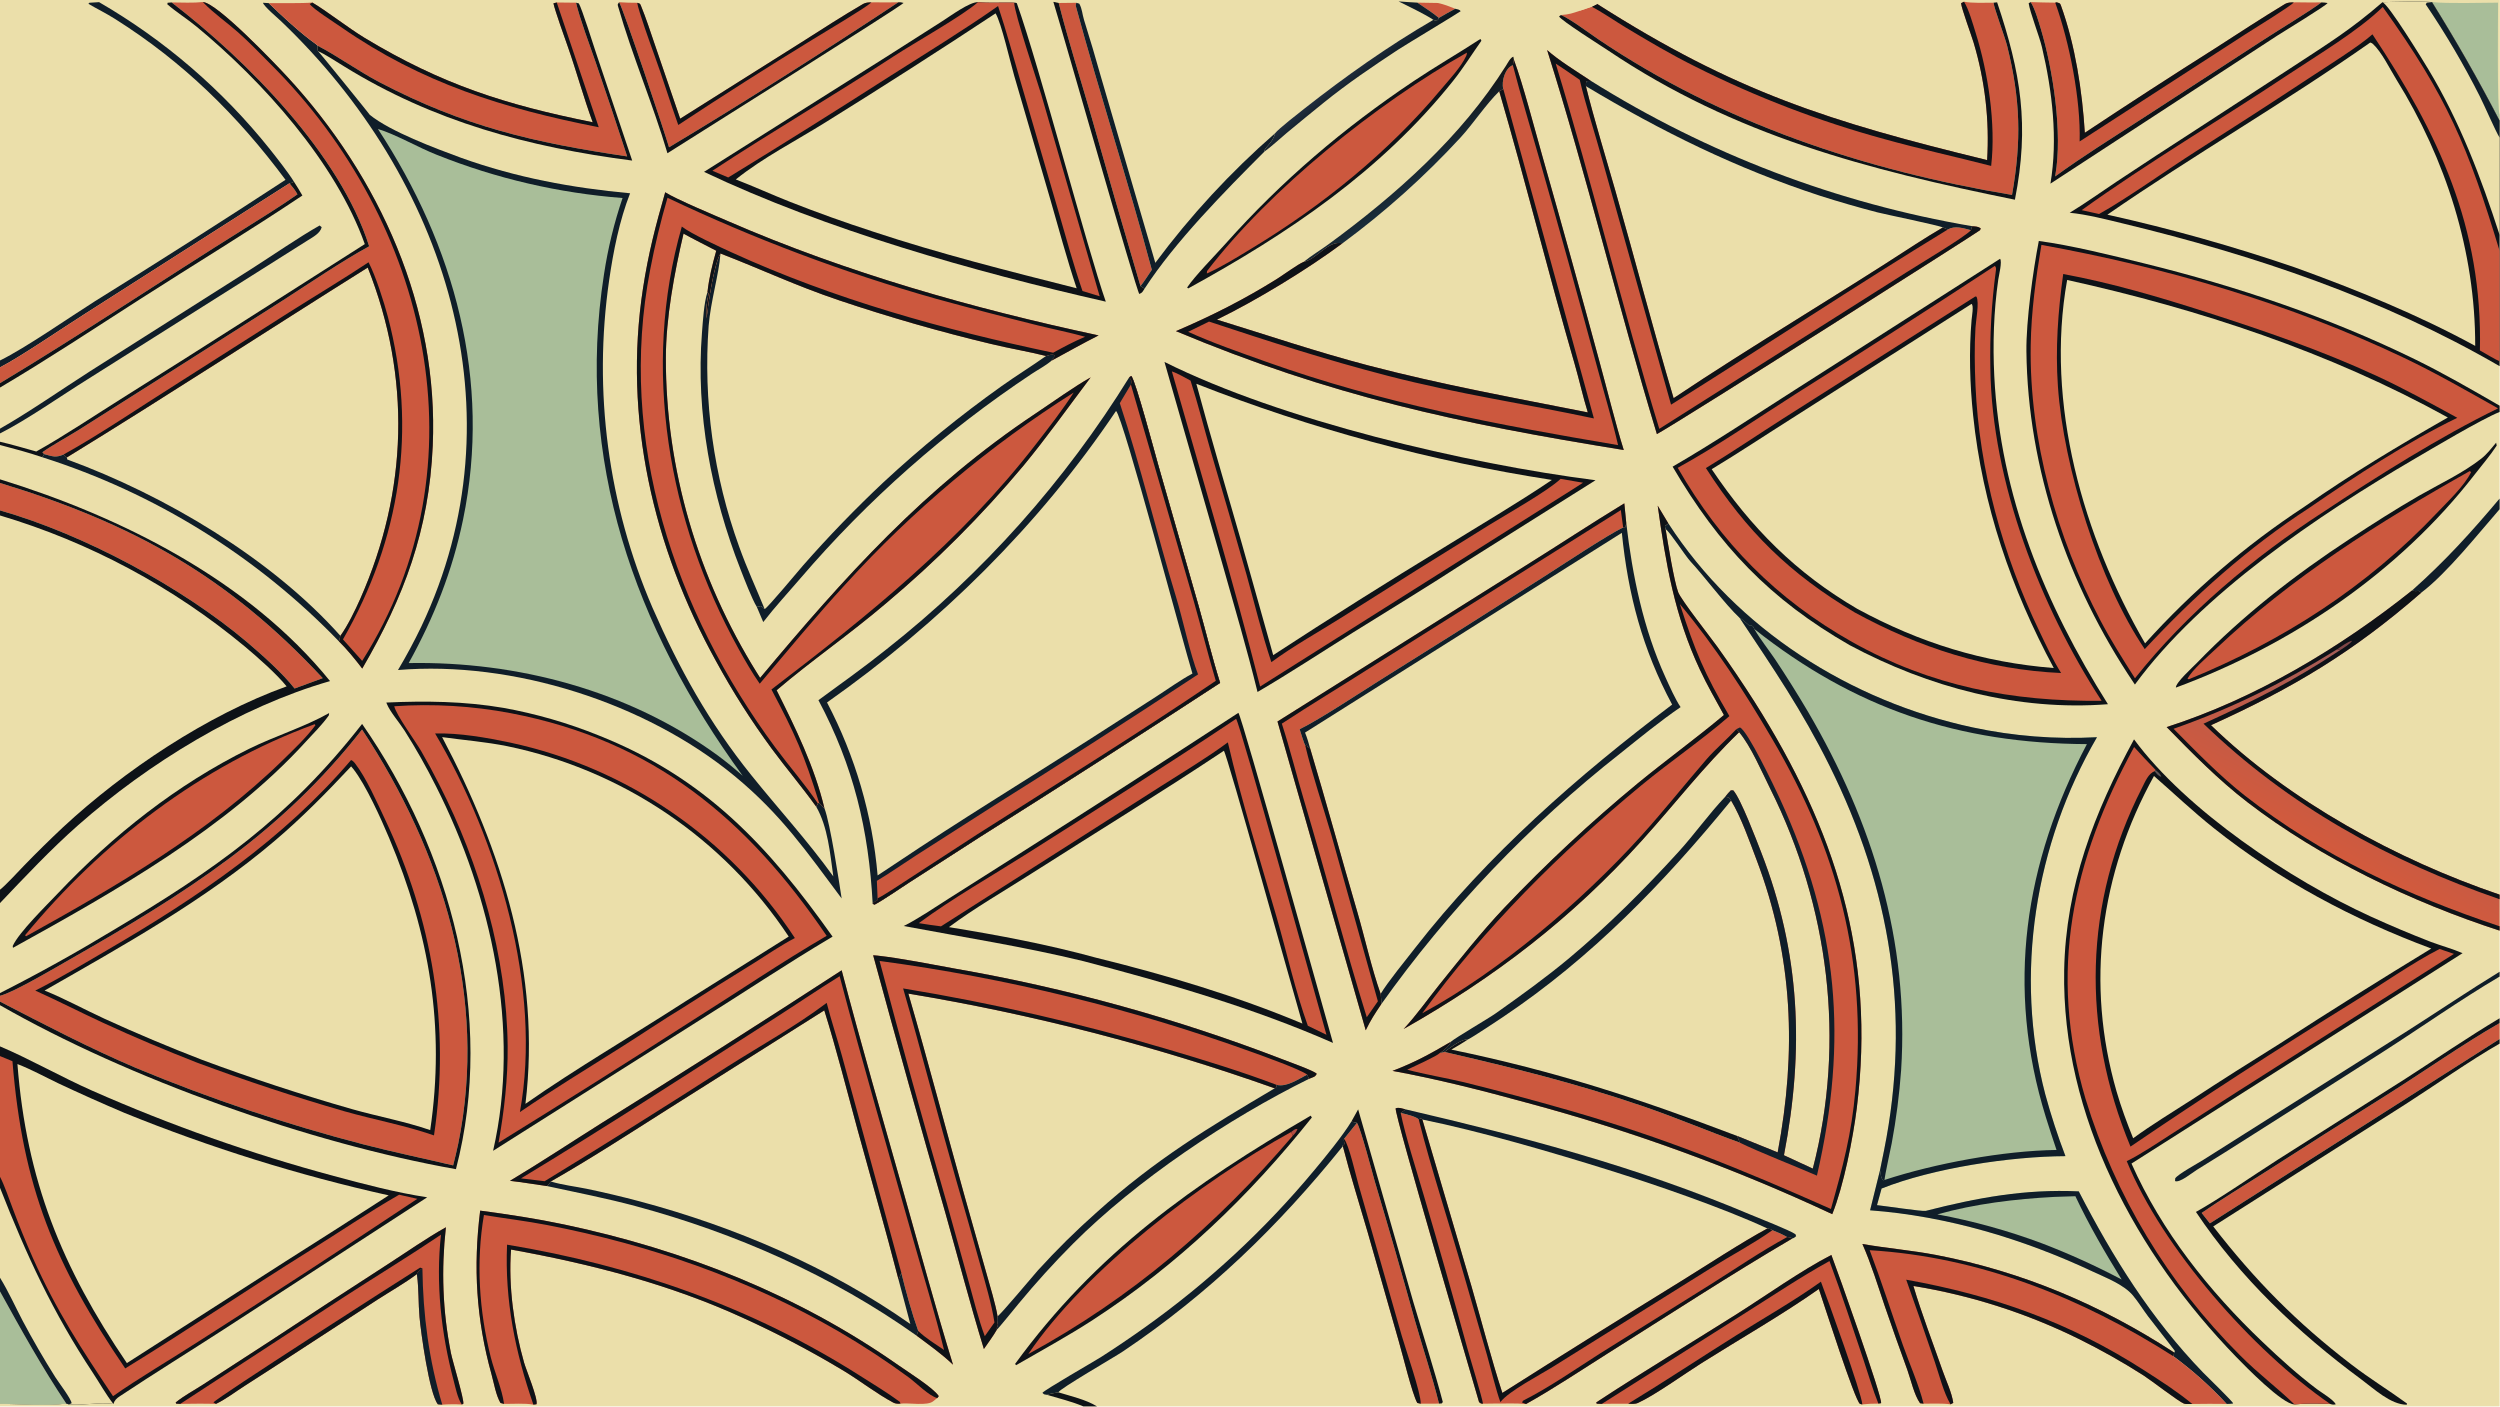 <?xml version="1.0" encoding="UTF-8"?> <svg xmlns="http://www.w3.org/2000/svg" xmlns:xlink="http://www.w3.org/1999/xlink" width="3839" height="2160" viewBox="0 0 3839 2160"><path fill="#EBDFAA" transform="matrix(2.109 0 0 2.109 6.10352e-05 0)" d="M0 0L1820 0L1820 83.551L1820 87.831L1820 100.231L1820 171.074L1820 182.653L1820 263.076L1820 266.612L1820 295.382L1820 299.949L1820 363.017L1820 370.776L1820 651.408L1820 654.759L1820 674.43L1820 677.605L1820 707.541L1820 711.056L1820 741.411L1820 744.918L1820 756.525L1820 759.891L1820 1024L798.728 1024L788.752 1024L0 1024L0 1022.11L0 940.31L0 930.32L0 864.828L0 856.843L0 768.953L0 761.889L0 731.895L0 729.281L0 725.054L0 723.066L0 657.543L0 647.814L0 375.309L0 371.625L0 351.664L0 349.003L0 324.01L0 321.645L0 315.596L0 312.125L0 282.176L0 278.975L0 267.486L0 262.481L0 0Z"></path><path fill="#EBDFAA" transform="matrix(2.109 0 0 2.109 6.10352e-05 0)" d="M0 0L1820 0L1820 83.551L1820 87.831C1804.75 58.413 1788.34 29.616 1770.79 1.509C1764.46 0.81 1741.35 1.288 1734.69 1.623C1731.3 2.195 1713.21 2.072 1708.99 2.065C1696.39 2.044 1684.45 0.582 1671.57 1.687L1670.13 1.762C1668.02 1.731 1665.63 1.776 1663.81 2.874C1646.94 13.048 1629.68 24.373 1613.18 35.003C1581.22 55.211 1549.5 75.771 1518 96.681C1516.14 66.659 1511.04 32.74 1500.54 3.841C1499.9 2.061 1499.49 2.368 1497.46 1.675C1493.23 0.848 1459.09 1.134 1454.14 1.689L1451.55 1.966C1445.39 2.009 1435.74 2.391 1430.03 1.247L1427.9 2.319C1428.1 5.873 1435.48 25.867 1437.01 30.989C1445.32 58.711 1448.65 87.684 1446.86 116.568C1332.29 88.611 1263.59 67.125 1162.95 2.876C1161.41 2.993 1157.65 2.362 1155.75 2.279L1046.88 2.173C1051.83 3.228 1054.92 4.542 1059.57 6.377C1055.69 8.505 1051.44 10.724 1047.69 13.029L1046.83 14.589C1045.01 14.811 1045.1 15.098 1043.66 14.437C1010.83 33.523 979.38 55.767 949.569 79.23C945.675 82.294 930.884 93.793 928.397 97.049C926.628 104.379 920.077 107.86 920.609 110.415C891.878 139.222 855.592 175.906 833.391 210.164L830.392 208.287C818.28 167.407 806.426 126.452 794.832 85.422C787.023 58.458 777.695 29.143 770.857 2.179L766.965 1.343L678.526 1.257C670.44 1.251 643.633 0.703 637.224 1.698L634.539 1.736C632.472 1.709 630.257 1.836 628.452 2.882C613.606 11.482 598.255 21.473 583.843 30.611L495.252 86.417L476.776 32.445C473.628 23.277 470.398 13.219 466.711 4.257C465.9 2.287 465.976 2.717 463.956 2.031C459.315 2.05 455.43 1.908 450.796 1.618C447.224 0.768 409.248 1.151 405.389 1.813L402.965 2.421C404.221 8.191 411.132 27.411 413.546 34.278C419.673 51.704 425.238 72.036 431.586 89.031C367.84 76.227 321.841 61.549 265.622 27.667C253.984 20.654 236.722 7.184 227.404 1.857C219.967 2.527 203.832 2.207 195.63 2.265L191.478 2.026C188.664 2.181 185.462 2.153 182.62 2.149C146.117 2.089 108.578 -0.024 72.138 1.566C119.884 29.211 162.058 65.519 196.499 108.627C201.429 114.854 210.056 125.809 214.05 132.325C212.767 132.908 211.943 133.555 210.742 133.454L61.87 228.502C46.841 237.992 14.502 260.129 0 267.486L0 262.481L0 0Z"></path><path fill="#CC583E" transform="matrix(2.109 0 0 2.109 6.10352e-05 0)" d="M770.857 2.179L783.72 2.03C783.516 2.633 783.112 3.659 783.292 4.322C800.7 68.55 821.441 132.167 838.65 196.429C836.997 198.887 832.11 206.483 830.392 208.287C818.28 167.407 806.426 126.452 794.832 85.422C787.023 58.458 777.695 29.143 770.857 2.179Z"></path><path fill="#A9BE99" transform="matrix(2.109 0 0 2.109 6.10352e-05 0)" d="M1770.79 1.509C1782.12 2.731 1806.72 1.995 1818.89 1.932C1818.88 11.39 1818.11 80.457 1820 83.551L1820 87.831C1804.75 58.413 1788.34 29.616 1770.79 1.509Z"></path><path fill="#101E29" transform="matrix(2.109 0 0 2.109 6.10352e-05 0)" d="M207.884 130.929C172.998 83.974 133.193 44.893 83.535 13.658C76.876 9.469 70.974 6.655 64.383 2.787L65.016 2.007L72.138 1.566C119.884 29.211 162.058 65.519 196.499 108.627C201.429 114.854 210.056 125.809 214.05 132.325C212.767 132.908 211.943 133.555 210.742 133.454L61.87 228.502C46.841 237.992 14.502 260.129 0 267.486L0 262.481C18.563 253.389 50.759 230.928 69.286 219.238C115.825 190.339 162.028 160.901 207.884 130.929Z"></path><path fill="#101E29" transform="matrix(2.109 0 0 2.109 6.10352e-05 0)" d="M783.72 2.03L785.87 2.675C788.044 6.819 787.919 9.959 789.295 14.494C793.646 28.351 797.784 42.275 801.706 56.259L841.212 191.386C866.813 156.909 896.042 125.282 928.397 97.049C926.628 104.379 920.077 107.86 920.609 110.415C891.878 139.222 855.592 175.906 833.391 210.164L830.392 208.287C832.11 206.483 836.997 198.887 838.65 196.429C821.441 132.167 800.7 68.55 783.292 4.322C783.112 3.659 783.516 2.633 783.72 2.03Z"></path><path fill="#CC583E" transform="matrix(2.109 0 0 2.109 6.10352e-05 0)" d="M1031.96 1.917L1046.88 2.173C1051.83 3.228 1054.92 4.542 1059.57 6.377C1055.69 8.505 1051.44 10.724 1047.69 13.029C1043.43 9.415 1036.77 5.172 1031.96 1.917Z"></path><path fill="#101E29" transform="matrix(2.109 0 0 2.109 6.10352e-05 0)" d="M1018.36 1.02C1022.74 1.426 1027.54 1.634 1031.96 1.917C1036.77 5.172 1043.43 9.415 1047.69 13.029L1046.83 14.589C1045.01 14.811 1045.1 15.098 1043.66 14.437C1037.33 10.189 1025.56 4.685 1018.36 1.02Z"></path><path fill="#0E1217" transform="matrix(2.109 0 0 2.109 6.10352e-05 0)" d="M1484.49 175.448C1508.89 178.773 1537.37 185.894 1561.31 191.803C1628.88 208.484 1695.94 231.057 1758.52 261.694C1779.6 272.015 1799.68 283.65 1820 295.382L1820 299.949C1806.74 305.281 1771.42 326.316 1758.06 334.128C1688.29 374.919 1602.71 432.505 1554.46 498.423C1554.1 497.902 1553.74 497.379 1553.39 496.853C1505.78 426.192 1476.43 341.61 1475.46 255.739C1475.21 233.901 1480.31 196.891 1484.49 175.448Z"></path><path fill="#CC583E" transform="matrix(2.109 0 0 2.109 6.10352e-05 0)" d="M1486.39 178.306C1576.48 194.593 1667.83 221.191 1750.58 260.638C1773.92 271.766 1796.36 284.69 1818.89 297.349C1776.9 317.715 1730.56 346.937 1691.62 372.787C1640.67 405.869 1592.38 446.15 1554.5 493.878C1545.76 480.088 1537 466.321 1529.4 451.855C1497.5 391.105 1477.49 320.259 1478.59 251.302C1478.98 226.995 1482.34 202.252 1486.39 178.306Z"></path><path fill="#0E1217" transform="matrix(2.109 0 0 2.109 6.10352e-05 0)" d="M1502.25 199.519C1537.17 205.932 1572.48 216.342 1606.28 227.215C1648.57 240.821 1690.29 255.093 1730.67 273.788C1750.62 283.026 1769.93 293.677 1789.21 304.207C1752.58 321.947 1715.14 346.596 1681.57 369.683C1637 398.609 1597.68 433.801 1561.63 472.635C1528.37 423.778 1502.41 339.797 1498.4 281.262C1496.51 253.692 1498.47 226.837 1502.25 199.519Z"></path><path fill="#EBDFAA" transform="matrix(2.109 0 0 2.109 6.10352e-05 0)" d="M1505.13 203.842C1601.11 225.064 1696.07 256.322 1782.32 303.976C1746.59 324.397 1711.44 345.406 1677.72 369.044C1635.01 397.078 1596.07 430.484 1561.86 468.441C1516.76 390.636 1488.99 293.748 1505.13 203.842Z"></path><path fill="#CC583E" transform="matrix(2.109 0 0 2.109 6.10352e-05 0)" d="M0 725.054C9.824 722.713 40.858 704.294 51.298 698.337C134.243 651.014 204.545 606.982 263.609 531.182C322.434 620.121 355.406 726.268 333.611 832.935C332.495 838.159 331.271 843.359 329.942 848.533C308.41 843.439 285.877 838.759 264.619 833.247C208.212 818.611 152.903 800.025 99.102 777.626C64.947 763.08 32.926 746.291 0 729.281L0 725.054Z"></path><path fill="#0E1217" transform="matrix(2.109 0 0 2.109 6.10352e-05 0)" d="M255.617 553.38C256.786 553.906 257.557 554.581 258.347 555.606C266.908 566.706 274.377 583.932 280.451 596.809C314.821 669.678 327.953 746.753 315.996 826.711C294.802 819.358 272.121 815.239 250.502 809.065C214.337 798.612 178.578 786.802 143.301 773.658C120.347 764.671 97.35 755.036 74.975 744.685C58.461 737.045 42.277 728.735 25.676 721.27C43.821 712.12 61.368 701.483 78.925 691.251C143.916 653.376 206.417 611.067 255.617 553.38Z"></path><path fill="#EBDFAA" transform="matrix(2.109 0 0 2.109 6.10352e-05 0)" d="M255.659 558.027C256.221 558.635 256.757 559.266 257.265 559.92C266.467 571.693 277.491 596.224 283.429 610.387C312.622 680.018 324.301 747.532 313.24 822.853C295.001 816.558 275.255 812.931 256.634 807.671C219.582 797.09 182.962 785.053 146.857 771.589C123.023 762.394 99.476 752.473 76.247 741.84C61.617 735.129 47.375 727.255 32.463 721.229C90.41 688.085 149.054 655.54 200.169 612.102C219.935 595.304 237.948 576.939 255.659 558.027Z"></path><path fill="#101E29" transform="matrix(2.109 0 0 2.109 6.10352e-05 0)" d="M191.478 2.026L195.63 2.265C205.449 11.645 215.199 20.86 225.973 29.14C227.294 30.156 230.445 32.287 231.411 33.374C230.862 34.89 231.199 35.691 231.521 37.272C230.824 35.828 269.836 84.098 269.248 83.624C284.404 95.858 316.806 107.919 335.743 114.901C376.2 129.408 416.275 136.763 458.778 140.733C450.972 160.708 446.571 182.943 443.521 204.129C431.831 284.954 442.753 367.439 475.075 442.433C494.574 487.015 516.325 526.219 546.976 564.338C567.176 589.458 587.815 611.85 606.756 638.137C604.384 621.296 602.799 602.117 594.267 587.32L595.5 584.944L596.374 584.446L600.266 588.416C604.589 599.642 611.005 642.407 612.818 654.17C587.181 619.935 568.92 593.135 534.838 565.032C470.048 511.609 373.195 480.865 289.783 487.858C295.935 477.532 301.618 466.933 306.815 456.095C380.534 300.643 324.388 129.604 204.661 15.461C202.177 13.093 192.119 4.614 191.478 2.026Z"></path><path fill="#A9BE99" transform="matrix(2.109 0 0 2.109 6.10352e-05 0)" d="M275.197 93.945C287.552 97.508 305.029 107.676 318.189 112.787C361.374 130.039 406.93 140.622 453.296 144.172C447.157 162.268 442.631 180.871 439.773 199.765C418.781 334.456 461.858 456.743 540.784 564.897C534.897 559.639 528.917 554.738 522.575 550.039C457.993 502.892 376.782 481.379 297.566 482.796C316.002 449.576 329.438 415.623 337.163 378.304C358.106 277.136 330.869 178.881 275.197 93.945Z"></path><path fill="#0E1217" transform="matrix(2.109 0 0 2.109 6.10352e-05 0)" d="M0 761.889C21.25 770.858 44.684 784.225 67.118 794.134C124.124 819.319 182.975 840.098 243.155 856.287C265.417 862.27 288.223 868.303 311.041 871.78L163.124 967.84C137.983 984.129 112.222 1000.03 87.26 1016.61C84.901 1018.17 83.422 1019.51 82.563 1022.26C72.045 1020.72 60.987 1023.55 50.241 1022.57L48.306 1022.01C32.678 1023.75 15.779 1022.32 0 1022.11L0 940.31L0 930.32L0 864.828L0 856.843L0 768.953L0 761.889Z"></path><path fill="#CC583E" transform="matrix(2.109 0 0 2.109 6.10352e-05 0)" d="M0 768.953L9.068 772.688C16.504 864.307 39.749 920.838 91.179 996.373C136.119 968.834 180.387 938.73 225.193 910.83C247.337 897.04 267.756 883.005 290.623 869.894L303.845 872.899C251.186 907.971 198.183 942.524 144.845 976.553C126.718 988.285 99.157 1004.57 82.308 1016.59C58.987 981.765 41.333 954.818 23.877 915.82C18.664 904.01 13.793 892.053 9.268 879.963C6.831 873.556 3.081 862.569 0 856.843L0 768.953Z"></path><path fill="#EBDFAA" transform="matrix(2.109 0 0 2.109 6.10352e-05 0)" d="M0 864.828C19.367 914.1 38.364 955.463 67.701 999.711C72.545 1007.02 77.177 1015.41 82.563 1022.26C72.045 1020.72 60.987 1023.55 50.241 1022.57L48.306 1022.01C32.678 1023.75 15.779 1022.32 0 1022.11L0 940.31L0 930.32L0 864.828Z"></path><path fill="#A9BE99" transform="matrix(2.109 0 0 2.109 6.10352e-05 0)" d="M0 940.31C15.316 968.087 30.619 995.65 48.306 1022.01C32.678 1023.75 15.779 1022.32 0 1022.11L0 940.31Z"></path><path fill="#101E29" transform="matrix(2.109 0 0 2.109 6.10352e-05 0)" d="M0 930.32C6.202 940.4 11.114 951.435 16.618 961.918C23.994 975.806 31.88 989.417 40.259 1002.72C42.562 1006.4 52.025 1018.73 52.128 1021.74L50.241 1022.57L48.306 1022.01C30.619 995.65 15.316 968.087 0 940.31L0 930.32Z"></path><path fill="#EBDFAA" transform="matrix(2.109 0 0 2.109 6.10352e-05 0)" d="M12.69 774.761C22.856 778.682 32.546 784.042 42.373 788.739C58.338 796.256 74.449 803.46 90.696 810.347C153.03 835.648 217.357 855.725 283.015 870.373C258.182 886.457 233.258 902.4 208.245 918.202L92.384 992.489C44.995 922.652 19.291 859.553 12.69 774.761Z"></path><path fill="#0E1217" transform="matrix(2.109 0 0 2.109 6.10352e-05 0)" d="M1734.69 1.623C1741.35 1.288 1764.46 0.81 1770.79 1.509C1788.34 29.616 1804.75 58.413 1820 87.831L1820 100.231L1820 171.074L1820 182.653L1820 263.076L1820 266.612C1734.65 217.107 1641.54 185.857 1545.99 162.771C1533.76 159.817 1519.41 156.099 1506.98 154.911C1517.71 148.469 1530.32 139.46 1540.92 132.415C1560.11 119.667 1579.39 107.053 1598.76 94.571L1669.41 48.581C1695.1 31.725 1711.51 21.714 1734.69 1.623Z"></path><path fill="#CC583E" transform="matrix(2.109 0 0 2.109 6.10352e-05 0)" d="M1734.92 5.074C1782.15 70.919 1796.95 106.74 1820 182.653L1820 263.076C1817.24 261.962 1808.7 256.886 1805.66 255.159C1807.72 165.475 1775.43 97.267 1727.42 24.987C1718.55 33.074 1693.54 48.827 1682.59 55.993C1654.91 74.26 1627.06 92.287 1599.07 110.07C1577.53 123.807 1549.18 144.208 1528.38 155.823L1515.69 153.025C1563.94 118.324 1616.62 87.314 1666.13 54.313C1687.51 40.057 1717.01 22.594 1734.92 5.074Z"></path><path fill="#EBDFAA" transform="matrix(2.109 0 0 2.109 6.10352e-05 0)" d="M1734.69 1.623C1741.35 1.288 1764.46 0.81 1770.79 1.509C1788.34 29.616 1804.75 58.413 1820 87.831L1820 100.231L1820 171.074C1806.45 129.137 1790.88 88.186 1768.07 50.373C1763.57 42.908 1739.26 3.173 1734.69 1.623Z"></path><path fill="#101E29" transform="matrix(2.109 0 0 2.109 6.10352e-05 0)" d="M1820 100.231C1816.97 95.413 1808.93 76.682 1805.46 69.879C1793.81 46.825 1780.69 24.539 1766.2 3.155L1766.97 1.942L1770.79 1.509C1788.34 29.616 1804.75 58.413 1820 87.831L1820 100.231Z"></path><path fill="#EBDFAA" transform="matrix(2.109 0 0 2.109 6.10352e-05 0)" d="M1725.8 30.974C1726.55 31.224 1727.08 31.366 1727.68 31.917C1734.19 37.879 1740.04 50.133 1744.8 57.812C1780.91 115.96 1802.37 183.131 1802.24 251.845C1759.97 228.796 1715.92 210.989 1670.74 194.625C1626.04 179.33 1580.53 166.537 1534.41 156.304C1597.1 112.946 1663.4 74.793 1725.8 30.974Z"></path><path fill="#EBDFAA" transform="matrix(2.109 0 0 2.109 6.10352e-05 0)" d="M48.676 333.072C121.884 288.167 194.776 240.564 267.754 194.816C299.432 274.784 296.968 357.467 262.401 435.838C258.874 443.835 253.027 455.855 247.847 462.948C197.475 406.396 119.543 360.365 48.99 334.564L48.676 333.072Z"></path><path fill="#EBDFAA" transform="matrix(2.109 0 0 2.109 6.10352e-05 0)" d="M524.545 184.564C554.568 196.137 579.183 207.965 610.9 218.646C647.306 230.897 684.244 241.506 721.602 250.441C734.763 253.65 748.973 255.992 761.65 259.196C750.998 266.765 739.773 273.653 729.078 281.288C698.96 302.712 670.268 326.075 643.185 351.228C622.743 370.442 603.237 390.627 584.732 411.714C581.312 415.619 559.061 442.434 556.764 443.485C555.813 442.568 555.081 442.041 554.049 441.24L551.063 441.928C547.435 435.992 541.975 421.664 539.3 414.863C517.893 360.431 506.506 300.737 511.121 242.195C511.781 233.821 512.561 220.289 515.127 212.623L515.992 213.649C514.459 221.843 514.01 223.544 514.526 231.779C515.46 221.347 519.725 192.637 524.545 184.564Z"></path><path fill="#101E29" transform="matrix(2.109 0 0 2.109 6.10352e-05 0)" d="M515.127 212.623L515.992 213.649C514.459 221.843 514.01 223.544 514.526 231.779C515.46 221.347 519.725 192.637 524.545 184.564L524.499 185.339C523.592 199.018 517.404 219.551 515.981 237.229C512.01 291.802 519.578 346.6 538.191 398.053C544.063 414.437 550.374 427.785 556.764 443.485C555.813 442.568 555.081 442.041 554.049 441.24L551.063 441.928C547.435 435.992 541.975 421.664 539.3 414.863C517.893 360.431 506.506 300.737 511.121 242.195C511.781 233.821 512.561 220.289 515.127 212.623Z"></path><path fill="#EBDFAA" transform="matrix(2.109 0 0 2.109 6.10352e-05 0)" d="M1763.01 431.499C1781.76 417.324 1804.61 388.37 1820 370.776L1820 651.408C1745.31 626.029 1666.69 583.25 1609.87 528.021C1669.54 500.969 1713.1 474.961 1763.01 431.499Z"></path><path fill="#EBDFAA" transform="matrix(2.109 0 0 2.109 6.10352e-05 0)" d="M0 375.309C65.244 394.764 125.879 427.223 178.253 470.731C187.364 478.383 201.366 490.623 208.689 499.767C150.972 520.529 90.538 560.865 45.781 602.431C36.066 611.564 26.563 620.92 17.28 630.492C13.141 634.76 4.311 644.455 0 647.814L0 375.309Z"></path><path fill="#CC583E" transform="matrix(2.109 0 0 2.109 6.10352e-05 0)" d="M484.347 139.998C492.094 145.031 521.093 157.126 530.715 161.305C616.54 198.585 708.443 224.652 799.922 244.216C788.484 249.976 776.813 256.588 765.495 262.703C766.925 260.041 767.451 261.746 767.744 258.562C765.432 257.698 764.47 258.485 761.65 259.196C748.973 255.992 734.763 253.65 721.602 250.441C684.244 241.506 647.306 230.897 610.9 218.646C579.183 207.965 554.568 196.137 524.545 184.564C519.725 192.637 515.46 221.347 514.526 231.779C514.01 223.544 514.459 221.843 515.992 213.649L515.127 212.623C516.314 201.907 518.629 192.935 521.512 182.565C513.802 178.54 505.221 174.296 497.687 170.098C491.032 198.54 484.872 231.4 484.821 260.562C484.677 342.157 508.276 420.884 551.025 489.712C551.829 491.003 552.643 492.288 553.467 493.567C615.068 419.898 673.36 354.715 754.271 300.919C765.851 293.219 782.492 281.253 794.15 274.783C778.302 295.821 761.905 318.845 745.255 338.998C714.847 375.337 681.303 408.932 645.01 439.393C619.141 461.483 590.125 481.482 565.465 502.59C579.203 529.972 593.084 558.401 600.266 588.416L596.374 584.446L595.5 584.944L594.267 587.32C584.024 573.049 572.517 559.508 562.084 545.374C547.082 525.005 533.481 503.639 521.375 481.425C475.524 398.557 453.67 304.039 468.186 209.897C472.125 184.355 477.229 164.797 484.347 139.998Z"></path><path fill="#0E1217" transform="matrix(2.109 0 0 2.109 6.10352e-05 0)" d="M484.347 139.998C492.094 145.031 521.093 157.126 530.715 161.305C616.54 198.585 708.443 224.652 799.922 244.216C788.484 249.976 776.813 256.588 765.495 262.703C766.925 260.041 767.451 261.746 767.744 258.562C765.432 257.698 764.47 258.485 761.65 259.196C748.973 255.992 734.763 253.65 721.602 250.441C684.244 241.506 647.306 230.897 610.9 218.646C579.183 207.965 554.568 196.137 524.545 184.564C519.725 192.637 515.46 221.347 514.526 231.779C514.01 223.544 514.459 221.843 515.992 213.649L515.127 212.623C516.314 201.907 518.629 192.935 521.512 182.565C513.802 178.54 505.221 174.296 497.687 170.098C491.032 198.54 484.872 231.4 484.821 260.562C484.677 342.157 508.276 420.884 551.025 489.712C551.829 491.003 552.643 492.288 553.467 493.567C615.068 419.898 673.36 354.715 754.271 300.919C765.851 293.219 782.492 281.253 794.15 274.783C778.302 295.821 761.905 318.845 745.255 338.998C714.847 375.337 681.303 408.932 645.01 439.393C619.141 461.483 590.125 481.482 565.465 502.59C579.203 529.972 593.084 558.401 600.266 588.416L596.374 584.446C585.377 549.08 579.116 534.915 561.696 502.02C632.812 447.633 699.145 394.573 754.46 323.184C763.573 311.423 773.791 298.34 781.772 285.822C720.443 324.625 664.615 371.508 615.792 425.208C594.289 448.529 573.721 473.552 553.178 497.83C548.054 490.635 542.003 480.129 537.636 472.22C486.398 379.416 467.011 267.928 496.441 164.96C503.238 170.272 523.934 179.741 532.559 183.688C607.314 217.895 686.602 239.936 766.824 256.82C775.031 252.342 781.42 248.908 790.086 245.202C779.638 242.267 766.759 239.669 755.92 236.99C731.045 230.801 706.244 224.314 681.525 217.53C614.413 198.543 549.015 173.947 486.022 144.003C480.969 161.298 476.749 178.826 473.376 196.526C449.366 320.643 490.886 444.621 564.558 544.323C574.7 558.048 585.903 570.747 595.5 584.944L594.267 587.32C584.024 573.049 572.517 559.508 562.084 545.374C547.082 525.005 533.481 503.639 521.375 481.425C475.524 398.557 453.67 304.039 468.186 209.897C472.125 184.355 477.229 164.797 484.347 139.998Z"></path><path fill="#CC583E" transform="matrix(2.109 0 0 2.109 6.10352e-05 0)" d="M147.715 1.487C158.045 1.957 200.282 46.262 209.373 56.114C276.476 128.837 319.532 224.431 315.078 324.647C312.338 386.29 294.211 434.539 263.746 486.807C259.093 480.644 252.373 472.403 246.814 467.019L247.847 462.948C253.027 455.855 258.874 443.835 262.401 435.838C296.968 357.467 299.432 274.784 267.754 194.816C194.776 240.564 121.884 288.167 48.676 333.072L46.317 330.931C40.363 333.474 38.376 332.245 32.137 330.653L30.86 329.309C36.151 325.333 51.203 316.894 58.002 312.617L122.063 272.033L206.342 218.484C225.073 206.433 249.515 189.798 268.799 179.332C247.601 112.29 179.848 43.911 124.986 1.773C131.8 1.854 141.158 2.222 147.715 1.487Z"></path><path fill="#0E1217" transform="matrix(2.109 0 0 2.109 6.10352e-05 0)" d="M147.715 1.487C158.045 1.957 200.282 46.262 209.373 56.114C276.476 128.837 319.532 224.431 315.078 324.647C312.338 386.29 294.211 434.539 263.746 486.807C259.093 480.644 252.373 472.403 246.814 467.019L247.847 462.948C253.027 455.855 258.874 443.835 262.401 435.838C296.968 357.467 299.432 274.784 267.754 194.816C194.776 240.564 121.884 288.167 48.676 333.072L46.317 330.931C72.562 316.461 103.807 295.143 129.689 278.89L210.15 227.663C229.43 215.472 249.389 203.541 268.356 190.962C273.538 200.957 279.558 219.764 282.429 230.684C303.971 312.607 291.622 392.653 249.721 465.551L263.704 481.208C354.069 338.323 311.711 161.128 197.516 47.174C189.414 39.09 181.859 31.062 173.241 23.438C165.342 16.45 155.53 9.617 148.339 2.143L147.715 1.487Z"></path><path fill="#CC583E" transform="matrix(2.109 0 0 2.109 6.10352e-05 0)" d="M1446.86 116.568C1448.65 87.684 1445.32 58.711 1437.01 30.989C1435.48 25.867 1428.1 5.873 1427.9 2.319L1430.03 1.247C1435.74 2.391 1445.39 2.009 1451.55 1.966C1451.82 5.707 1459.86 27.132 1461.4 33.285C1471.14 72.449 1471.94 102.515 1464.99 141.927C1357.75 124.05 1253.89 89.523 1163.63 28.508C1157.51 24.373 1142.64 13.262 1136.56 10.948C1142.72 10.492 1144.95 9.667 1150.65 7.708L1158.93 4.911L1162.95 2.876C1263.59 67.125 1332.29 88.611 1446.86 116.568Z"></path><path fill="#0E1217" transform="matrix(2.109 0 0 2.109 6.10352e-05 0)" d="M1446.86 116.568C1448.65 87.684 1445.32 58.711 1437.01 30.989C1435.48 25.867 1428.1 5.873 1427.9 2.319L1430.03 1.247C1433.48 6.668 1436.42 17.268 1438.45 23.712C1447.56 52.592 1453.34 90.327 1449.8 120.816C1424 114.151 1397.44 108.386 1371.91 101.242C1324.52 88.304 1278.55 70.678 1234.66 48.623C1216.76 39.761 1201.04 30.396 1183.91 20.137C1177.4 16.234 1165.21 7.933 1158.93 4.911L1162.95 2.876C1263.59 67.125 1332.29 88.611 1446.86 116.568Z"></path><defs><linearGradient id="gradient_0" gradientUnits="userSpaceOnUse" x1="1692.503" y1="616.535" x2="1754.709" y2="500.879"><stop offset="0" stop-color="#D25A3D"></stop><stop offset="1" stop-color="#A45C57"></stop></linearGradient></defs><path fill="url(#gradient_0)" transform="matrix(2.109 0 0 2.109 6.10352e-05 0)" d="M1756.28 429.902C1758.49 430.551 1758.57 430.53 1760.88 430.214L1763.01 431.499C1713.1 474.961 1669.54 500.969 1609.87 528.021C1666.69 583.25 1745.31 626.029 1820 651.408L1820 654.759L1820 674.43L1820 677.605C1756.23 656.923 1689.85 625.191 1636.49 584.162C1615.21 567.802 1596.32 548.544 1577.59 529.401C1642.09 508.676 1703.49 471.989 1756.28 429.902Z"></path><path fill="#0E1217" transform="matrix(2.109 0 0 2.109 6.10352e-05 0)" d="M1756.28 429.902C1758.49 430.551 1758.57 430.53 1760.88 430.214L1763.01 431.499C1713.1 474.961 1669.54 500.969 1609.87 528.021C1666.69 583.25 1745.31 626.029 1820 651.408L1820 654.759C1738.79 626.678 1666.48 586.808 1604.41 526.94C1643.59 509.027 1668.29 496.775 1704.09 473.267L1701.67 472.786C1662.29 497.203 1626.27 515.307 1582.62 530.651C1598.8 546.997 1616.35 565.068 1634.43 579.222C1690.34 622.979 1753.22 652.183 1820 674.43L1820 677.605C1756.23 656.923 1689.85 625.191 1636.49 584.162C1615.21 567.802 1596.32 548.544 1577.59 529.401C1642.09 508.676 1703.49 471.989 1756.28 429.902Z"></path><path fill="#814748" transform="matrix(2.109 0 0 2.109 6.10352e-05 0)" d="M1701.67 472.786C1704.62 470.809 1709.37 467.168 1712.63 466.545C1710.83 469.146 1706.86 471.424 1704.09 473.267L1701.67 472.786Z"></path><path fill="#CC583E" transform="matrix(2.109 0 0 2.109 6.10352e-05 0)" d="M405.389 1.813L419.43 1.969C421.864 12.852 429.829 34.165 433.596 45.042C441.464 67.927 449.147 90.874 456.645 113.882C388.592 103.804 338.173 92.263 276.186 59.803C261.878 52.31 243.226 39.278 231.411 33.374C230.445 32.287 227.294 30.156 225.973 29.14C215.199 20.86 205.449 11.645 195.63 2.265C203.832 2.207 219.967 2.527 227.404 1.857C236.722 7.184 253.984 20.654 265.622 27.667C321.841 61.549 367.84 76.227 431.586 89.031C425.238 72.036 419.673 51.704 413.546 34.278C411.132 27.411 404.221 8.191 402.965 2.421L405.389 1.813Z"></path><path fill="#0E1217" transform="matrix(2.109 0 0 2.109 6.10352e-05 0)" d="M405.389 1.813L435.951 92.65C366.716 79.022 306.907 60.476 248.358 19.734C243.991 16.695 227.599 6.27 225.519 2.906L227.404 1.857C236.722 7.184 253.984 20.654 265.622 27.667C321.841 61.549 367.84 76.227 431.586 89.031C425.238 72.036 419.673 51.704 413.546 34.278C411.132 27.411 404.221 8.191 402.965 2.421L405.389 1.813Z"></path><path fill="#CC583E" transform="matrix(2.109 0 0 2.109 6.10352e-05 0)" d="M0 351.664C96.663 381.215 165.556 419.281 234.988 493.775L214.478 501.318C206.081 490.494 190.906 476.903 180.453 468.029C132.429 427.257 60.748 388.963 0 371.625L0 351.664Z"></path><path fill="#CC583E" transform="matrix(2.109 0 0 2.109 6.10352e-05 0)" d="M1497.46 1.675C1499.49 2.368 1499.9 2.061 1500.54 3.841C1511.04 32.74 1516.14 66.659 1518 96.681C1549.5 75.771 1581.22 55.211 1613.18 35.003C1629.68 24.373 1646.94 13.048 1663.81 2.874C1665.63 1.776 1668.02 1.731 1670.13 1.762L1671.57 1.687C1677.81 1.8 1684.04 1.824 1690.28 1.76C1680.24 9.135 1659.77 21.396 1648.46 28.773L1558.31 87.269C1537.92 100.46 1515.85 114.221 1496.37 128.464L1496.54 127.506C1501.92 96.897 1494.82 50.572 1485.97 21.062C1484.48 16.105 1481.47 5.671 1478.58 1.526C1484.54 1.745 1490.5 1.885 1496.46 1.944L1497.46 1.675Z"></path><path fill="#0E1217" transform="matrix(2.109 0 0 2.109 6.10352e-05 0)" d="M1497.46 1.675C1499.49 2.368 1499.9 2.061 1500.54 3.841C1511.04 32.74 1516.14 66.659 1518 96.681C1549.5 75.771 1581.22 55.211 1613.18 35.003C1629.68 24.373 1646.94 13.048 1663.81 2.874C1665.63 1.776 1668.02 1.731 1670.13 1.762C1667.72 4.651 1640.09 21.575 1634.74 25.036L1514.22 102.995C1515.1 72.741 1506.9 31.027 1496.46 1.944L1497.46 1.675Z"></path><path fill="#CC583E" transform="matrix(2.109 0 0 2.109 6.10352e-05 0)" d="M637.224 1.698C642.918 1.763 648.401 1.835 654.101 1.654C601.862 36.193 540.695 75.217 487.121 107.235C484.868 99.093 453.734 5.886 450.796 1.618C455.43 1.908 459.315 2.05 463.956 2.031C465.976 2.717 465.9 2.287 466.711 4.257C470.398 13.219 473.628 23.277 476.776 32.445L495.252 86.417L583.843 30.611C598.255 21.473 613.606 11.482 628.452 2.882C630.257 1.836 632.472 1.709 634.539 1.736L637.224 1.698Z"></path><path fill="#0E1217" transform="matrix(2.109 0 0 2.109 6.10352e-05 0)" d="M495.252 86.417L583.843 30.611C598.255 21.473 613.606 11.482 628.452 2.882C630.257 1.836 632.472 1.709 634.539 1.736C629.521 6.236 599.914 23.651 592.213 28.458C559.064 48.732 526.274 69.587 493.857 91.013C487.787 74.063 482.455 56.4 476.199 39.366C473.829 32.91 464.822 7.783 463.956 2.031C465.976 2.717 465.9 2.287 466.711 4.257C470.398 13.219 473.628 23.277 476.776 32.445L495.252 86.417Z"></path><path fill="#0E1217" transform="matrix(2.109 0 0 2.109 6.10352e-05 0)" d="M0 349.003C88.362 376.266 180.985 422.575 240.311 495.908C174.392 514.877 107.997 555.757 56.904 600.83C36.848 618.524 18.439 638.177 0 657.543L0 647.814C4.311 644.455 13.141 634.76 17.28 630.492C26.563 620.92 36.066 611.564 45.781 602.431C90.538 560.865 150.972 520.529 208.689 499.767C201.366 490.623 187.364 478.383 178.253 470.731C125.879 427.223 65.244 394.764 0 375.309L0 371.625C60.748 388.963 132.429 427.257 180.453 468.029C190.906 476.903 206.081 490.494 214.478 501.318L234.988 493.775C165.556 419.281 96.663 381.215 0 351.664L0 349.003Z"></path><path fill="#CC583E" transform="matrix(2.109 0 0 2.109 6.10352e-05 0)" d="M988.035 817.564C990.747 821.485 999.269 854.226 1001.09 860.515C1011.11 893.987 1020.79 927.56 1030.14 961.23C1035.89 981.297 1042.82 1001.98 1047.77 1022L1034.48 1022.06L1031.96 1021.52C1028.11 1014.66 1021.39 986.529 1018.41 976.385L995.891 897.484C989.81 876.527 983.174 855.698 977.745 834.561L977.347 834.092L978.395 833.788C979.692 832.421 978.09 831.446 978.629 829.227C981.815 825.38 984.95 821.492 988.035 817.564Z"></path><path fill="#0E1217" transform="matrix(2.109 0 0 2.109 6.10352e-05 0)" d="M977.745 834.561L977.347 834.092L978.395 833.788C979.692 832.421 978.09 831.446 978.629 829.227C982.096 833.115 987.358 856.378 989.139 862.556L1020.68 972.726C1023.72 983.223 1034.57 1014.07 1034.48 1022.06L1031.96 1021.52C1028.11 1014.66 1021.39 986.529 1018.41 976.385L995.891 897.484C989.81 876.527 983.174 855.698 977.745 834.561Z"></path><path fill="#0E1217" transform="matrix(2.109 0 0 2.109 6.10352e-05 0)" d="M0 723.066C27.856 708.947 55.172 693.787 81.891 677.617C156.542 633.263 210.068 595.646 263.656 527.106C328.086 619.622 360.906 740.353 331.979 851.297C225.483 832.389 93.81 785.655 0 731.895L0 729.281C32.926 746.291 64.947 763.08 99.102 777.626C152.903 800.025 208.212 818.611 264.619 833.247C285.877 838.759 308.41 843.439 329.942 848.533C331.271 843.359 332.495 838.159 333.611 832.935C355.406 726.268 322.434 620.121 263.609 531.182C204.545 606.982 134.243 651.014 51.298 698.337C40.858 704.294 9.824 722.713 0 725.054L0 723.066Z"></path><path fill="#CC583E" transform="matrix(2.109 0 0 2.109 6.10352e-05 0)" d="M210.742 133.454C213.304 136.513 214.658 138.027 216.581 141.503C204.236 150.136 190.592 158.612 177.759 166.632C118.373 203.748 60.015 242.928 0 278.975L0 267.486C14.502 260.129 46.841 237.992 61.87 228.502L210.742 133.454Z"></path><path fill="#CC583E" transform="matrix(2.109 0 0 2.109 6.10352e-05 0)" d="M1820 744.918L1820 756.525L1609.05 890.738L1603.07 883.156C1616.72 873.642 1633.94 863.269 1648.15 854.18C1677.68 835.192 1707.33 816.382 1737.08 797.749C1763.57 781.128 1793.64 759.976 1820 744.918Z"></path><path fill="#0E1217" transform="matrix(2.109 0 0 2.109 6.10352e-05 0)" d="M1820 741.411L1820 744.918C1793.64 759.976 1763.57 781.128 1737.08 797.749C1707.33 816.382 1677.68 835.192 1648.15 854.18C1633.94 863.269 1616.72 873.642 1603.07 883.156L1609.05 890.738L1820 756.525L1820 759.891C1798.54 772.128 1772.8 790.358 1751.53 803.975L1611.49 892.975C1642.15 932.479 1672.11 962.882 1712.15 993.571C1725.91 1004.12 1739.17 1012.17 1752.54 1021.9L1752.42 1022.81C1740.72 1022.81 1728.48 1011.14 1719.15 1004.25C1673.09 970.243 1630.84 930.209 1598.9 882.427C1615.84 873.019 1641.26 855.412 1658.52 844.366L1751.37 785.487C1773.82 771.042 1797.22 755.02 1820 741.411Z"></path><path fill="#101E29" transform="matrix(2.109 0 0 2.109 6.10352e-05 0)" d="M762.301 1015.6C759.949 1015.19 760.631 1015.63 759.015 1014.17C760.032 1012.29 796.402 991.413 801.437 988.234C812.266 981.302 822.92 974.101 833.39 966.636C879.508 933.856 921.158 895.202 957.287 851.651C965.329 842.017 977.454 827.19 983.932 816.657L988.035 817.564C984.95 821.492 981.815 825.38 978.629 829.227C978.09 831.446 979.692 832.421 978.395 833.788L977.347 834.092L977.745 834.561C930.7 892.972 880.198 941.888 817.796 983.892C811.451 988.163 771.247 1011.33 770.631 1013.78C767.78 1014.23 765.048 1014.68 762.301 1015.6Z"></path><path fill="#0E1217" transform="matrix(2.109 0 0 2.109 6.10352e-05 0)" d="M265.619 177.731C244.441 118.235 191.317 59.174 143.048 19.339C136.298 13.768 128.167 8.675 121.83 3.13L122.045 2.001L124.986 1.773C179.848 43.911 247.601 112.29 268.799 179.332C249.515 189.798 225.073 206.433 206.342 218.484L122.063 272.033L58.002 312.617C51.203 316.894 36.151 325.333 30.86 329.309L32.137 330.653L30.831 332.941C20.379 329.369 10.656 326.834 0 324.01L0 321.645C8.453 323.569 17.969 326.425 26.411 328.751C46.3 317.682 70.502 301.482 90.32 289.069C148.939 252.352 207.192 214.79 265.619 177.731Z"></path><path fill="#0E1217" transform="matrix(2.109 0 0 2.109 6.10352e-05 0)" d="M1451.55 1.966L1454.14 1.689C1471.44 53.109 1477.78 91.14 1467.09 145.417C1359.95 123.631 1263.13 98.805 1171.1 36.89C1166.23 33.61 1136.57 14.927 1135.18 11.945L1136.56 10.948C1142.64 13.262 1157.51 24.373 1163.63 28.508C1253.89 89.523 1357.75 124.05 1464.99 141.927C1471.94 102.515 1471.14 72.449 1461.4 33.285C1459.86 27.132 1451.82 5.707 1451.55 1.966Z"></path><path fill="#101E29" transform="matrix(2.109 0 0 2.109 6.10352e-05 0)" d="M761.65 259.196C764.47 258.485 765.432 257.698 767.744 258.562C767.451 261.746 766.925 260.041 765.495 262.703C761.569 266.131 755.611 269.279 751.186 272.22C688.552 313.852 631.836 363.862 582.878 421.004C573.939 431.437 564.156 442.006 555.733 452.934L551.063 441.928L554.049 441.24C555.081 442.041 555.813 442.568 556.764 443.485C559.061 442.434 581.312 415.619 584.732 411.714C603.237 390.627 622.743 370.442 643.185 351.228C670.268 326.075 698.96 302.712 729.078 281.288C739.773 273.653 750.998 266.765 761.65 259.196Z"></path><path fill="#101E29" transform="matrix(2.109 0 0 2.109 6.10352e-05 0)" d="M0 312.125C20.592 300.444 45.325 283.25 65.736 270.2L182.676 196.03C197.712 186.456 217.836 172.579 232.711 164.186L234.223 165.409C233.208 169.852 227.863 172.625 223.869 175.13L63.828 276.157C44.76 287.998 19.312 305.911 0 315.596L0 312.125Z"></path><path fill="#0E1217" transform="matrix(2.109 0 0 2.109 6.10352e-05 0)" d="M1492.95 133.713C1498.46 101.321 1494.29 66.222 1486.79 34.372C1484.92 26.444 1477.97 8.786 1477.11 2.359L1478.58 1.526C1481.47 5.671 1484.48 16.105 1485.97 21.062C1494.82 50.572 1501.92 96.897 1496.54 127.506L1496.37 128.464C1515.85 114.221 1537.92 100.46 1558.31 87.269L1648.46 28.773C1659.77 21.396 1680.24 9.135 1690.28 1.76C1691.98 1.742 1693.09 1.948 1694.75 2.193C1694.28 3.781 1662.7 23.001 1658.11 25.949L1492.95 133.713Z"></path><path fill="#101E29" transform="matrix(2.109 0 0 2.109 6.10352e-05 0)" d="M32.137 330.653C38.376 332.245 40.363 333.474 46.317 330.931L48.676 333.072L48.99 334.564C119.543 360.365 197.475 406.396 247.847 462.948L246.814 467.019C187.07 405.077 112.841 358.997 30.831 332.941L32.137 330.653Z"></path><path fill="#101E29" transform="matrix(2.109 0 0 2.109 6.10352e-05 0)" d="M1820 707.541L1820 711.056C1791.08 728.149 1763.57 747.62 1735.36 765.718C1704.07 785.786 1672.54 805.694 1641.17 825.647C1627.36 834.499 1613.47 843.224 1599.5 851.821C1596.01 853.998 1587.08 861.461 1583.69 859.965L1583.81 857.973C1585.84 854.876 1600.03 847.206 1604.38 844.441L1660.68 808.847L1753.12 750.472C1775.65 736.088 1797.14 721.557 1820 707.541Z"></path><path fill="#0E1217" transform="matrix(2.109 0 0 2.109 6.10352e-05 0)" d="M419.43 1.969L421.47 2.495C423.76 6.449 431.986 32.534 433.979 38.51L460.31 116.921C384.955 107.152 315.501 88.593 250.258 48.151C246.677 45.931 234.933 38.422 231.521 37.272C231.199 35.691 230.862 34.89 231.411 33.374C243.226 39.278 261.878 52.31 276.186 59.803C338.173 92.263 388.592 103.804 456.645 113.882C449.147 90.874 441.464 67.927 433.596 45.042C429.829 34.165 421.864 12.852 419.43 1.969Z"></path><defs><linearGradient id="gradient_1" gradientUnits="userSpaceOnUse" x1="996.935" y1="59.475" x2="988.638" y2="49.096"><stop offset="0" stop-color="#0B171D"></stop><stop offset="1" stop-color="#1F2C3C"></stop></linearGradient></defs><path fill="url(#gradient_1)" transform="matrix(2.109 0 0 2.109 6.10352e-05 0)" d="M1059.57 6.377C1061.25 6.78 1062.51 6.838 1063.58 8.115C1063.21 8.677 1023.04 32.835 1018.01 36.148C999.683 48.207 981.203 60.72 964.134 74.503C955.045 81.838 946.006 89.235 937.018 96.694C932.21 100.73 925.45 106.987 920.609 110.415C920.077 107.86 926.628 104.379 928.397 97.049C930.884 93.793 945.675 82.294 949.569 79.23C979.38 55.767 1010.83 33.523 1043.66 14.437C1045.1 15.098 1045.01 14.811 1046.83 14.589L1047.69 13.029C1051.44 10.724 1055.69 8.505 1059.57 6.377Z"></path><path fill="#0E1217" transform="matrix(2.109 0 0 2.109 6.10352e-05 0)" d="M654.101 1.654C655.867 1.556 656.256 1.727 657.913 2.145C656.862 4.071 500.395 102.486 485.972 111.569C475.504 76.005 460.351 40.659 450.107 4.92C449.537 2.929 449.683 3.298 450.796 1.618C453.734 5.886 484.868 99.093 487.121 107.235C540.695 75.217 601.862 36.193 654.101 1.654Z"></path><path fill="#0E1217" transform="matrix(2.109 0 0 2.109 6.10352e-05 0)" d="M214.05 132.325C216.048 135.512 218.401 139.088 220.169 142.348C181.919 167.966 140.705 192.985 101.772 217.958C68.605 239.233 33.763 262.27 0 282.176L0 278.975C60.015 242.928 118.373 203.748 177.759 166.632C190.592 158.612 204.236 150.136 216.581 141.503C214.658 138.027 213.304 136.513 210.742 133.454C211.943 133.555 212.767 132.908 214.05 132.325Z"></path><path fill="#0E1217" transform="matrix(2.109 0 0 2.109 6.10352e-05 0)" d="M766.965 1.343L770.857 2.179C777.695 29.143 787.023 58.458 794.832 85.422C806.426 126.452 818.28 167.407 830.392 208.287L833.391 210.164C831.701 212.622 832.049 212.93 829.551 214.057C827.438 211.966 774.018 24.177 766.965 1.343Z"></path><path fill="#0E1217" transform="matrix(2.109 0 0 2.109 6.10352e-05 0)" d="M983.932 816.657L988.893 807.751L1029.01 947.816C1035.88 971.06 1044.42 997.661 1050.54 1020.82L1049.79 1021.85L1047.77 1022C1042.82 1001.98 1035.89 981.297 1030.14 961.23C1020.79 927.56 1011.11 893.987 1001.09 860.515C999.269 854.226 990.747 821.485 988.035 817.564L983.932 816.657Z"></path><path fill="#101E29" transform="matrix(2.109 0 0 2.109 6.10352e-05 0)" d="M1820 363.017L1820 370.776C1804.61 388.37 1781.76 417.324 1763.01 431.499L1760.88 430.214C1758.57 430.53 1758.49 430.551 1756.28 429.902C1780.74 408.115 1799.07 387.844 1820 363.017Z"></path><path fill="#0E1217" transform="matrix(2.109 0 0 2.109 6.10352e-05 0)" d="M770.631 1013.78C779.711 1016.57 790.637 1019.04 798.728 1024L788.752 1024C780.399 1020.45 771.002 1018.21 762.301 1015.6C765.048 1014.68 767.78 1014.23 770.631 1013.78Z"></path><path fill="#EBDFAA" transform="matrix(2.109 0 0 2.109 6.10352e-05 0)" d="M1155.75 2.279C1157.65 2.362 1161.41 2.993 1162.95 2.876L1158.93 4.911L1150.65 7.708L1147.42 6.35L1145.84 7.449C1143.07 7.406 1144.16 7.817 1141.8 5.479L1145.38 3.714L1144.55 3.536C1145.47 2.895 1153.99 2.446 1155.75 2.279Z"></path><path fill="#EBDFAA" transform="matrix(2.109 0 0 2.109 6.10352e-05 0)" d="M1206.99 368.161L1214.79 381.163L1212.28 383.153C1212.39 383.736 1212.51 384.736 1212.74 385.208C1214.26 394.645 1219.02 423.731 1221.94 431.25C1224.16 436.99 1245.21 463.656 1250.38 470.862C1259.83 484.05 1268.91 497.493 1277.63 511.177C1336.4 604.122 1365.79 695.847 1351.97 806.786C1349.21 828.896 1342.32 863.772 1334.09 884.058C1262.45 850.521 1187.99 823.356 1111.58 802.879C1080.34 794.281 1045.76 785.487 1013.9 779.738C1030.39 773.42 1041.12 767.491 1056.39 758.531C1059.76 755.535 1083.61 741.704 1089.2 737.739C1107.3 724.917 1125.72 711.707 1142.77 697.455C1170.8 674.015 1197.72 647.104 1222.31 620.084C1233.86 607.391 1244.3 592.571 1256.17 580.126C1257.6 578.218 1258.62 577.154 1260.24 575.451L1261.98 575.429C1267.43 581.328 1278.97 611.914 1282.34 620.566C1310.91 693.91 1313.75 764.339 1298.93 841.153L1319.94 850.885C1344.05 757.987 1331.58 659.691 1288.98 574.336C1282.94 562.228 1274.81 543.194 1266.3 533.132C1240.09 558.491 1220 584.813 1195.71 611.763C1144.46 668.63 1088.49 711.537 1022.01 749.246C1031.06 739.574 1039.68 727.34 1048.1 716.875C1063.4 697.873 1078.42 678.837 1095.19 661.093C1125.72 628.929 1158.17 598.655 1192.38 570.439C1213 553.493 1234.68 537.826 1255.22 520.621C1248.84 508.895 1243.43 499.78 1237.68 487.506C1219.22 448.056 1212.93 410.491 1206.99 368.161Z"></path><path fill="#CC583E" transform="matrix(2.109 0 0 2.109 6.10352e-05 0)" d="M1206.99 368.161L1214.79 381.163L1212.28 383.153C1212.39 383.736 1212.51 384.736 1212.74 385.208C1214.26 394.645 1219.02 423.731 1221.94 431.25C1224.16 436.99 1245.21 463.656 1250.38 470.862C1259.83 484.05 1268.91 497.493 1277.63 511.177C1336.4 604.122 1365.79 695.847 1351.97 806.786C1349.21 828.896 1342.32 863.772 1334.09 884.058C1262.45 850.521 1187.99 823.356 1111.58 802.879C1080.34 794.281 1045.76 785.487 1013.9 779.738C1030.39 773.42 1041.12 767.491 1056.39 758.531C1055.78 761.001 1050.56 765.506 1048.34 766.734L1051.72 765.941C1101.97 777.571 1146.03 788.387 1195.13 805.087C1220.16 813.598 1242.54 823.259 1266.71 831.942L1264.95 827.141L1294.35 839.053C1308.19 765.579 1305.64 696.39 1279.01 626.115C1273.94 612.741 1267.74 595.003 1260.43 582.901C1258.51 580.122 1259.63 580.892 1256.17 580.126C1257.6 578.218 1258.62 577.154 1260.24 575.451L1261.98 575.429C1267.43 581.328 1278.97 611.914 1282.34 620.566C1310.91 693.91 1313.75 764.339 1298.93 841.153L1319.94 850.885C1344.05 757.987 1331.58 659.691 1288.98 574.336C1282.94 562.228 1274.81 543.194 1266.3 533.132C1240.09 558.491 1220 584.813 1195.71 611.763C1144.46 668.63 1088.49 711.537 1022.01 749.246C1031.06 739.574 1039.68 727.34 1048.1 716.875C1063.4 697.873 1078.42 678.837 1095.19 661.093C1125.72 628.929 1158.17 598.655 1192.38 570.439C1213 553.493 1234.68 537.826 1255.22 520.621C1248.84 508.895 1243.43 499.78 1237.68 487.506C1219.22 448.056 1212.93 410.491 1206.99 368.161Z"></path><path fill="#0E1217" transform="matrix(2.109 0 0 2.109 6.10352e-05 0)" d="M1206.99 368.161L1214.79 381.163L1212.28 383.153C1212.39 383.736 1212.51 384.736 1212.74 385.208C1214.26 394.645 1219.02 423.731 1221.94 431.25C1224.16 436.99 1245.21 463.656 1250.38 470.862C1259.83 484.05 1268.91 497.493 1277.63 511.177C1336.4 604.122 1365.79 695.847 1351.97 806.786C1349.21 828.896 1342.32 863.772 1334.09 884.058C1262.45 850.521 1187.99 823.356 1111.58 802.879C1080.34 794.281 1045.76 785.487 1013.9 779.738C1030.39 773.42 1041.12 767.491 1056.39 758.531C1055.78 761.001 1050.56 765.506 1048.34 766.734C1046.38 768.927 1028.58 776.988 1024.61 778.854C1036.83 782.181 1052.97 784.903 1065.85 787.968C1091.27 794.277 1116.56 801.048 1141.73 808.278C1211.68 828.329 1267.23 850.986 1333.13 880.28C1341.91 849.147 1348.08 826.133 1350.98 793.64C1359.39 699.448 1337.85 618.955 1290.42 538.118C1270.21 503.688 1248.95 470.807 1223.12 439.824C1234.32 474.21 1240.91 490.376 1259.21 521.412C1238.99 538.962 1215.96 554.595 1195.22 571.728C1135.69 620.929 1081.11 675.241 1035.54 737.791C1092 707.224 1152.31 655.814 1195.31 608.235C1211.46 590.364 1226.73 571.144 1242.49 552.917C1248.91 545.486 1257.42 538.312 1264.27 530.921L1266.3 533.132C1240.09 558.491 1220 584.813 1195.71 611.763C1144.46 668.63 1088.49 711.537 1022.01 749.246C1031.06 739.574 1039.68 727.34 1048.1 716.875C1063.4 697.873 1078.42 678.837 1095.19 661.093C1125.72 628.929 1158.17 598.655 1192.38 570.439C1213 553.493 1234.68 537.826 1255.22 520.621C1248.84 508.895 1243.43 499.78 1237.68 487.506C1219.22 448.056 1212.93 410.491 1206.99 368.161Z"></path><path fill="#101E29" transform="matrix(2.109 0 0 2.109 6.10352e-05 0)" d="M1264.27 530.921L1266.85 529.668C1272.36 531.681 1292.19 573.332 1295.9 581.417C1338.54 674.313 1345.78 757.115 1322.94 856.002C1307.79 849.363 1280.51 838.77 1266.71 831.942L1264.95 827.141L1294.35 839.053C1308.19 765.579 1305.64 696.39 1279.01 626.115C1273.94 612.741 1267.74 595.003 1260.43 582.901C1258.51 580.122 1259.63 580.892 1256.17 580.126C1257.6 578.218 1258.62 577.154 1260.24 575.451L1261.98 575.429C1267.43 581.328 1278.97 611.914 1282.34 620.566C1310.91 693.91 1313.75 764.339 1298.93 841.153L1319.94 850.885C1344.05 757.987 1331.58 659.691 1288.98 574.336C1282.94 562.228 1274.81 543.194 1266.3 533.132L1264.27 530.921Z"></path><path fill="#101E29" transform="matrix(2.109 0 0 2.109 6.10352e-05 0)" d="M1256.17 580.126C1259.63 580.892 1258.51 580.122 1260.43 582.901C1211.4 642.899 1159 697.15 1094.25 740.575C1090.77 742.909 1072.02 755.394 1069.14 756.683C1063.92 756.512 1056.16 762.726 1051.72 765.941L1048.34 766.734C1050.56 765.506 1055.78 761.001 1056.39 758.531C1059.76 755.535 1083.61 741.704 1089.2 737.739C1107.3 724.917 1125.72 711.707 1142.77 697.455C1170.8 674.015 1197.72 647.104 1222.31 620.084C1233.86 607.391 1244.3 592.571 1256.17 580.126Z"></path><path fill="#0E1217" transform="matrix(2.109 0 0 2.109 6.10352e-05 0)" d="M1051.72 765.941C1056.16 762.726 1063.92 756.512 1069.14 756.683C1064.93 759.371 1061.12 761.799 1056.74 764.233C1133.27 780.144 1192.25 799.504 1264.95 827.141L1266.71 831.942C1242.54 823.259 1220.16 813.598 1195.13 805.087C1146.03 788.387 1101.97 777.571 1051.72 765.941Z"></path><path fill="#0E1217" transform="matrix(2.109 0 0 2.109 6.10352e-05 0)" d="M281.303 511.541C309.915 510.225 338.296 510.586 366.628 515.428C390.307 519.704 413.484 526.407 435.791 535.431C513.2 566.151 559.353 615.744 606.21 681.985C572.4 702.027 539.724 723.951 506.373 744.743L359.025 837.929C379.319 749.517 357.793 652.443 317.55 572.67C310.582 558.738 302.915 545.166 294.578 532.007C290.935 526.217 283.974 518.308 281.648 512.457C281.527 512.154 281.418 511.847 281.303 511.541Z"></path><path fill="#CC583E" transform="matrix(2.109 0 0 2.109 6.10352e-05 0)" d="M287.072 514.235C314.998 512.25 344.384 514.014 371.863 519.279C475.804 539.194 543.874 596.136 601.899 681.391C569.031 700.527 537.451 722.079 505.233 742.306C458.099 772.634 410.685 802.526 362.997 831.975C367.124 809.111 369.851 785.059 369.631 761.819C369.012 696.623 349.345 629.004 319.837 571.3C315.692 563.068 311.317 554.955 306.716 546.97C302.517 539.731 288.356 520.42 287.072 514.235Z"></path><path fill="#0E1217" transform="matrix(2.109 0 0 2.109 6.10352e-05 0)" d="M316.806 534.062C334.184 533.535 354.567 537.112 371.531 540.707C456.612 559.066 531.052 610.18 578.756 682.999C568.408 688.405 558.808 695.056 548.924 701.242C531.728 711.807 514.644 722.552 497.673 733.473C482.202 742.851 467.188 753.093 451.876 762.743C427.314 778.223 402.534 793.354 378.549 809.726C394.949 719.917 362.657 611.719 316.806 534.062Z"></path><path fill="#EBDFAA" transform="matrix(2.109 0 0 2.109 6.10352e-05 0)" d="M321.922 536.711C337.776 538.923 353.595 540.145 369.332 543.311C453.262 560.639 526.934 610.469 574.27 681.927L498.855 729.253C460.259 754.207 420.244 777.411 382.585 803.723C394.015 709.249 365.648 619.431 321.922 536.711Z"></path><path fill="#EBDFAA" transform="matrix(2.109 0 0 2.109 6.10352e-05 0)" d="M1182.69 366.486L1184.13 381.01C1188.59 419.297 1196.61 458.029 1212.66 493.176C1215.5 499.399 1219.89 509.363 1223.68 514.86C1208.84 525.011 1193.98 537.184 1179.91 548.445C1113.4 600.754 1054.71 662.318 1005.65 731.263C1000.82 738.414 998.188 742.451 994.409 750.161L930.157 525.33L1110.09 412.299C1134.52 397.071 1158.02 381.505 1182.69 366.486Z"></path><path fill="#CC583E" transform="matrix(2.109 0 0 2.109 6.10352e-05 0)" d="M1182.69 366.486L1184.13 381.01L1183.21 384.246L1181.85 384.112C1171.57 388.758 1136.53 411.971 1124.63 419.589C1085.26 444.779 1045.74 469.73 1006.07 494.443C991.117 503.79 961.117 523.748 946.277 530.959C946.98 533.105 949.548 541.406 950.396 542.939L951.259 542.14L952.461 544.465L953.918 544.862C965.74 584.192 976.556 624.05 988.126 663.462C993.683 682.391 998.762 705.477 1005.27 723.647C1005.48 725.794 1005.95 729.253 1005.65 731.263C1000.82 738.414 998.188 742.451 994.409 750.161L930.157 525.33L1110.09 412.299C1134.52 397.071 1158.02 381.505 1182.69 366.486Z"></path><path fill="#0E1217" transform="matrix(2.109 0 0 2.109 6.10352e-05 0)" d="M1182.69 366.486L1184.13 381.01L1183.21 384.246L1181.85 384.112L1180.16 371.419L997.293 486.48C976.019 500.063 954.41 513.026 933.329 526.891C939.397 545.652 944.108 564.828 949.752 583.696C965.301 635.678 979.049 688.936 995.165 740.661L1003.26 729.062L969.422 608.106C963.635 588.107 955.028 562.673 950.396 542.939L951.259 542.14L952.461 544.465L953.918 544.862C965.74 584.192 976.556 624.05 988.126 663.462C993.683 682.391 998.762 705.477 1005.27 723.647C1005.48 725.794 1005.95 729.253 1005.65 731.263C1000.82 738.414 998.188 742.451 994.409 750.161L930.157 525.33L1110.09 412.299C1134.52 397.071 1158.02 381.505 1182.69 366.486Z"></path><path fill="#101E29" transform="matrix(2.109 0 0 2.109 6.10352e-05 0)" d="M1184.13 381.01C1188.59 419.297 1196.61 458.029 1212.66 493.176C1215.5 499.399 1219.89 509.363 1223.68 514.86C1208.84 525.011 1193.98 537.184 1179.91 548.445C1113.4 600.754 1054.71 662.318 1005.65 731.263C1005.95 729.253 1005.48 725.794 1005.27 723.647C1010.22 715.329 1023.79 698.661 1030.23 690.405C1083.51 622.024 1148.56 565.049 1217.51 513.02C1195.9 472.729 1185.42 432.95 1180.89 387.956L950.217 533.409C951.854 537.445 952.737 540.655 953.918 544.862L952.461 544.465L951.259 542.14L950.396 542.939C949.548 541.406 946.98 533.105 946.277 530.959C961.117 523.748 991.117 503.79 1006.07 494.443C1045.74 469.73 1085.26 444.779 1124.63 419.589C1136.53 411.971 1171.57 388.758 1181.85 384.112L1183.21 384.246L1184.13 381.01Z"></path><path fill="#101E29" transform="matrix(2.109 0 0 2.109 6.10352e-05 0)" d="M822.254 274.65L823.741 273.726C827.142 278.202 840.619 328.975 843.389 338.762L872.818 441.487C878.091 460.105 882.531 478.706 888.398 497.235C830.542 535.048 772.366 572.368 713.877 609.192L661.826 642.685C656.157 646.341 642.258 655.903 636.792 658.676L635.417 658.067C632.52 604.12 621.469 557.757 595.916 509.799C612.606 497.544 629.633 485.508 645.754 472.532C715.684 417.382 775.419 350.41 822.254 274.65Z"></path><path fill="#CC583E" transform="matrix(2.109 0 0 2.109 6.10352e-05 0)" d="M822.254 274.65L823.741 273.726C827.142 278.202 840.619 328.975 843.389 338.762L872.818 441.487C878.091 460.105 882.531 478.706 888.398 497.235C830.542 535.048 772.366 572.368 713.877 609.192L661.826 642.685C656.157 646.341 642.258 655.903 636.792 658.676L635.417 658.067C636.336 656.785 637.036 656.517 638.382 655.717L638.906 655.41L638.992 654.095L638.459 641.348C647.189 636.21 658.214 628.51 667.041 622.82L723.291 586.847C773.339 555.485 823.023 523.546 872.334 491.035C866.66 476.692 861.213 450.741 856.409 435.053C842.242 388.787 830.57 339.369 815.351 293.53L823.419 280.011C824.423 277.06 823.865 277.476 822.254 274.65Z"></path><path fill="#0E1217" transform="matrix(2.109 0 0 2.109 6.10352e-05 0)" d="M822.254 274.65L823.741 273.726C827.142 278.202 840.619 328.975 843.389 338.762L872.818 441.487C878.091 460.105 882.531 478.706 888.398 497.235C830.542 535.048 772.366 572.368 713.877 609.192L661.826 642.685C656.157 646.341 642.258 655.903 636.792 658.676L635.417 658.067C636.336 656.785 637.036 656.517 638.382 655.717L638.906 655.41L638.992 654.095C643.978 651.74 657.05 642.912 662.195 639.589L711.838 607.326C769.577 570.556 828.669 534.121 885.237 495.709C879.518 476.605 874.75 457.22 869.302 438.035L823.419 280.011C824.423 277.06 823.865 277.476 822.254 274.65Z"></path><path fill="#EBDFAA" transform="matrix(2.109 0 0 2.109 6.10352e-05 0)" d="M812.604 299.225C817.639 303.011 862.254 471.371 868.24 490.433C859.362 495.174 850.863 501.385 842.386 506.84L791.837 539.31C745.44 568.941 698.342 597.723 652.631 628.386L639.009 637.416C635.221 593.404 622.699 550.588 602.177 511.473C684.553 453.341 756.26 382.943 812.604 299.225Z"></path><path fill="#0E1217" transform="matrix(2.109 0 0 2.109 6.10352e-05 0)" d="M1456.28 188.432C1457.97 190.296 1455.37 200.779 1454.98 203.505C1451.66 226.584 1450.91 250.531 1452.07 273.815C1456.4 360.775 1488.91 439.887 1534.82 512.748C1469.4 517.856 1404.29 500.455 1346.87 469.806C1288.79 436.583 1251.51 397.261 1217.86 339.787C1248.21 322.177 1277.63 302.525 1307.23 283.667L1456.28 188.432Z"></path><path fill="#CC583E" transform="matrix(2.109 0 0 2.109 6.10352e-05 0)" d="M1452.45 193.622C1453.7 194.807 1453.36 196.078 1453.16 197.581C1450.04 221.026 1448.73 244.675 1449.22 268.32C1450.26 350.733 1485.56 441.813 1530.22 510.266C1464.83 510.904 1406.27 499.703 1348.57 467.447C1293.42 436.312 1253 395.326 1221.59 340.638C1250.84 324.56 1279.02 304.929 1307.22 287.009C1355.91 256.321 1404.32 225.19 1452.45 193.622Z"></path><path fill="#0E1217" transform="matrix(2.109 0 0 2.109 6.10352e-05 0)" d="M1438.25 215.871L1439.14 216.044C1441.23 220.464 1438.71 232.985 1438.38 238.58C1437.54 252.484 1437.78 266.627 1438.38 280.543C1441.05 342.173 1458.17 403.83 1484.75 459.282C1489.7 469.626 1494.64 480.319 1500.73 490.049C1446.94 487.614 1397.48 471.643 1350.46 445.924C1302.98 417.678 1271.97 387.204 1242.08 340.805C1261.19 329.243 1279.63 316.672 1298.45 304.664L1438.25 215.871Z"></path><path fill="#EBDFAA" transform="matrix(2.109 0 0 2.109 6.10352e-05 0)" d="M1435.5 221.281C1437.27 222.298 1435.75 230.494 1435.55 232.87C1433.57 255.834 1434.27 279.468 1436.66 302.383C1443.48 367.856 1464.33 428.664 1495.39 486.412C1443.78 482.31 1397.92 468.056 1352.38 443.344C1307.76 417.287 1275.06 384.403 1246.32 341.63C1266.15 329.654 1285.42 316.821 1305 304.446L1435.5 221.281Z"></path><path fill="#A9BE99" transform="matrix(2.109 0 0 2.109 6.10352e-05 0)" d="M1214.79 381.163C1264.61 458.182 1347.36 510.597 1436.44 529.663C1466.13 536.015 1496.53 538.408 1526.85 536.779C1481.72 614.357 1466.31 709.599 1489.2 796.79C1493.35 812.028 1498.25 827.052 1503.88 841.807C1463.67 842.023 1407.5 850.484 1370.01 865.391L1366.67 877.488C1372.12 878.035 1399.88 882.252 1402.19 881.664C1439.71 872.078 1474.27 865.642 1513.58 867.463C1538.49 915.688 1565.98 959.822 1603.87 999.168C1606.65 1002.06 1626.16 1020.86 1625.96 1021.89C1624.28 1022.08 1622.97 1022.27 1621.26 1022.23C1609.16 1009.25 1596.75 998.071 1582.51 987.54L1583.03 984.798L1583.33 984.63L1583.57 983.641C1577.27 975.186 1570.6 967.064 1564.24 958.667C1560.42 953.611 1557.09 948.078 1553.03 943.22C1546.34 935.227 1533.33 930.326 1524.04 925.959C1473.38 902.146 1417.66 885.394 1361.64 881.242C1363.99 871.504 1366.4 861.78 1368.87 852.07L1371.84 837.497C1391.57 739.041 1376.65 647.24 1332.02 557.37C1312.04 517.137 1291.24 486.831 1266.62 449.858C1256.18 440.072 1241.04 419.685 1230.9 408.792C1226.97 404.567 1215.88 387.138 1212.74 385.208C1212.51 384.736 1212.39 383.736 1212.28 383.153L1214.79 381.163Z"></path><path fill="#101E29" transform="matrix(2.109 0 0 2.109 6.10352e-05 0)" d="M1214.79 381.163C1264.61 458.182 1347.36 510.597 1436.44 529.663C1466.13 536.015 1496.53 538.408 1526.85 536.779C1481.72 614.357 1466.31 709.599 1489.2 796.79C1493.35 812.028 1498.25 827.052 1503.88 841.807C1463.67 842.023 1407.5 850.484 1370.01 865.391L1366.67 877.488C1372.12 878.035 1399.88 882.252 1402.19 881.664C1439.71 872.078 1474.27 865.642 1513.58 867.463C1538.49 915.688 1565.98 959.822 1603.87 999.168C1606.65 1002.06 1626.16 1020.86 1625.96 1021.89C1624.28 1022.08 1622.97 1022.27 1621.26 1022.23C1609.16 1009.25 1596.75 998.071 1582.51 987.54L1583.03 984.798L1583.33 984.63L1583.57 983.641C1577.27 975.186 1570.6 967.064 1564.24 958.667C1560.42 953.611 1557.09 948.078 1553.03 943.22C1546.34 935.227 1533.33 930.326 1524.04 925.959C1473.38 902.146 1417.66 885.394 1361.64 881.242C1363.99 871.504 1366.4 861.78 1368.87 852.07C1369.39 854.372 1369.39 858.155 1371.35 859.396L1372.15 859.137C1408.77 847.124 1458.62 837.823 1497.39 837.304C1494.7 829.401 1492.11 821.463 1489.63 813.49C1460.21 718.657 1473.91 628.485 1519.51 541.81C1426.2 541.324 1350.72 516.07 1277.38 458.029C1276.44 455.535 1275.47 455.256 1273.92 455.672C1273.87 455.682 1268.54 450.752 1266.62 449.858C1256.18 440.072 1241.04 419.685 1230.9 408.792C1226.97 404.567 1215.88 387.138 1212.74 385.208C1212.51 384.736 1212.39 383.736 1212.28 383.153L1214.79 381.163Z"></path><path fill="#A9BE99" transform="matrix(2.109 0 0 2.109 6.10352e-05 0)" d="M1495.64 871.494L1511.12 870.983C1521.05 892.009 1532.59 911.89 1544.82 931.638C1526.08 921.733 1506.76 912.959 1486.97 905.363C1462.19 896.082 1436.64 889.003 1410.62 884.208C1438.13 876.49 1467.15 873.002 1495.64 871.494Z"></path><path fill="#101E29" transform="matrix(2.109 0 0 2.109 6.10352e-05 0)" d="M1266.62 449.858C1268.54 450.752 1273.87 455.682 1273.92 455.672C1275.47 455.256 1276.44 455.535 1277.38 458.029L1277.78 458.728C1281.45 465.096 1288.16 473.667 1292.49 480.065C1300.82 492.582 1308.81 505.322 1316.46 518.27C1363.61 598.894 1390.28 685.276 1384.23 779.4C1382.94 797.18 1380.66 814.874 1377.4 832.401C1376.45 837.545 1372.47 855.136 1372.15 859.137L1371.35 859.396C1369.39 858.155 1369.39 854.372 1368.87 852.07L1371.84 837.497C1391.57 739.041 1376.65 647.24 1332.02 557.37C1312.04 517.137 1291.24 486.831 1266.62 449.858Z"></path><path fill="#0E1217" transform="matrix(2.109 0 0 2.109 6.10352e-05 0)" d="M1553.82 538.334C1591.85 590.03 1668.11 640.872 1726.01 667.263C1740.4 673.841 1754.99 679.996 1769.75 685.723C1777.39 688.609 1785.59 690.789 1793.05 694.018L1551.97 847.204C1574.08 896.789 1608.3 939.858 1647.42 977.119C1660.08 989.179 1673.04 1000.93 1687 1011.48C1690.06 1013.79 1699.4 1019.33 1700.67 1022.52C1698.99 1022.89 1698.27 1022.75 1696.63 1022.24C1688.15 1021.92 1679.07 1021.72 1670.64 1022.59C1661.81 1022.46 1635.25 995.262 1628.2 988.002C1555.8 913.406 1501.06 812.864 1502.96 706.606C1504.06 645.283 1524.95 591.312 1553.82 538.334Z"></path><path fill="#CC583E" transform="matrix(2.109 0 0 2.109 6.10352e-05 0)" d="M1670.64 1022.59C1658.25 1010.49 1644.4 1000.38 1630.76 986.571C1578.6 934.574 1540.04 870.524 1518.5 800.083C1490.94 707.12 1509.12 626.41 1553.88 543.93C1558.99 549.59 1564.22 555.148 1569.55 560.6L1568.84 561.576C1564.26 563.082 1561.84 569.36 1559.62 573.698C1517.09 657.09 1515.33 748.5 1551.25 834.856C1604.46 798.702 1658.43 763.686 1713.13 729.832C1732.3 718.008 1756.98 700.788 1776.3 690.951L1786.75 694.539L1628.01 795.542L1580.28 826.206C1571.51 831.852 1557.73 841.082 1548.51 845.446C1574.2 908.46 1640.21 983.505 1696.63 1022.24C1688.15 1021.92 1679.07 1021.72 1670.64 1022.59Z"></path><path fill="#5E5557" transform="matrix(2.109 0 0 2.109 6.10352e-05 0)" d="M1569.55 560.6C1571.5 562.499 1573.26 563.478 1573.65 565.706C1571.14 564.639 1570.53 563.626 1568.84 561.576L1569.55 560.6Z"></path><path fill="#EBDFAA" transform="matrix(2.109 0 0 2.109 6.10352e-05 0)" d="M1568.35 565.014C1582.82 577.665 1596.83 590.97 1611.87 602.942C1659.74 641.044 1713.08 669.342 1770.26 690.653C1733.33 713.126 1696.72 736.103 1660.43 759.58C1638.69 773.078 1617.1 786.82 1595.67 800.804C1581.43 809.982 1566.87 818.804 1553.18 828.789C1548.68 817.601 1544.43 806.234 1541.09 794.643C1518.49 716.266 1529 636.165 1568.35 565.014Z"></path><path fill="#EBDFAA" transform="matrix(2.109 0 0 2.109 6.10352e-05 0)" d="M635.748 695.539C636.836 695.607 637.923 695.7 639.006 695.819C656.37 697.762 678.562 702.247 696.012 705.389C777.222 719.578 856.856 741.647 933.787 771.282C937.975 772.941 957.029 779.705 958.725 781.845C957.556 784.309 956.261 784.144 953.125 785.514C894.575 814.423 827.491 859.209 781.212 905.625C767.397 919.504 754.23 934.015 741.753 949.11C739.886 951.339 726.799 967.554 725.853 968.107C723.841 971.788 718.959 978.503 716.384 982.235C706.328 949.46 697.769 916.512 688.441 883.539C670.396 821.008 652.831 758.34 635.748 695.539Z"></path><path fill="#CC583E" transform="matrix(2.109 0 0 2.109 6.10352e-05 0)" d="M635.748 695.539C636.836 695.607 637.923 695.7 639.006 695.819C656.37 697.762 678.562 702.247 696.012 705.389C777.222 719.578 856.856 741.647 933.787 771.282C937.975 772.941 957.029 779.705 958.725 781.845C957.556 784.309 956.261 784.144 953.125 785.514L951.775 782.441C944.603 786.145 936.864 791.57 929.608 789.948L929.125 791.839L928.123 792.425C841.414 761.619 752.152 738.54 661.379 723.456C675.793 772.925 689.131 824.02 703.135 873.768L718.296 927.322C720.647 935.668 725.082 950.28 726.321 958.382C725.907 960.782 725.893 962.353 726.603 964.693C725.977 966.109 725.648 966.539 725.853 968.107C723.841 971.788 718.959 978.503 716.384 982.235C706.328 949.46 697.769 916.512 688.441 883.539C670.396 821.008 652.831 758.34 635.748 695.539Z"></path><path fill="#0E1217" transform="matrix(2.109 0 0 2.109 6.10352e-05 0)" d="M635.748 695.539C636.836 695.607 637.923 695.7 639.006 695.819C656.37 697.762 678.562 702.247 696.012 705.389C777.222 719.578 856.856 741.647 933.787 771.282C937.975 772.941 957.029 779.705 958.725 781.845C957.556 784.309 956.261 784.144 953.125 785.514L951.775 782.441C946.541 778.516 919.29 768.811 912.453 766.327C824.407 734.499 733.217 712.157 640.432 699.679C656.025 758.56 672.312 817.254 689.291 875.749L705.231 932.975C708.427 944.602 712.791 961.761 717.051 972.883L724.083 962.897C722.027 949.592 717.499 934.453 713.849 921.301C708.14 900.724 702.3 880.183 696.331 859.679C683.027 813.174 670.947 766.051 657.582 719.687C722.835 730.43 787.345 745.287 850.725 764.171C876.308 771.734 904.755 780.462 929.608 789.948L929.125 791.839L928.123 792.425C841.414 761.619 752.152 738.54 661.379 723.456C675.793 772.925 689.131 824.02 703.135 873.768L718.296 927.322C720.647 935.668 725.082 950.28 726.321 958.382C725.907 960.782 725.893 962.353 726.603 964.693C725.977 966.109 725.648 966.539 725.853 968.107C723.841 971.788 718.959 978.503 716.384 982.235C706.328 949.46 697.769 916.512 688.441 883.539C670.396 821.008 652.831 758.34 635.748 695.539Z"></path><path fill="#101E29" transform="matrix(2.109 0 0 2.109 6.10352e-05 0)" d="M951.775 782.441L953.125 785.514C894.575 814.423 827.491 859.209 781.212 905.625C767.397 919.504 754.23 934.015 741.753 949.11C739.886 951.339 726.799 967.554 725.853 968.107C725.648 966.539 725.977 966.109 726.603 964.693C725.893 962.353 725.907 960.782 726.321 958.382C728.026 957.923 752.043 929.056 755.602 925.105C769.207 910.123 783.618 895.893 798.772 882.48C841.509 844.098 879.581 821.157 928.123 792.425L929.125 791.839L929.608 789.948C936.864 791.57 944.603 786.145 951.775 782.441Z"></path><path fill="#EBDFAA" transform="matrix(2.109 0 0 2.109 6.10352e-05 0)" d="M949.225 190.666C954.674 186.22 961.631 182.031 967.404 177.799C1016.49 141.823 1064.05 99.66 1096.62 47.719C1097.86 45.745 1099.83 41.837 1101.9 41.272L1102.32 43.546C1108.94 61.221 1117.48 94.318 1123.01 113.636C1137.16 163.351 1151 213.155 1164.53 263.046C1170.04 283.007 1176.2 308.345 1182.29 327.669C1061.53 308.151 969.73 288.63 856.206 241.098C882.015 230.085 906.184 217.871 930.008 202.934C934.384 200.191 945.047 192.386 949.225 190.666Z"></path><path fill="#CC583E" transform="matrix(2.109 0 0 2.109 6.10352e-05 0)" d="M1102.32 43.546C1108.94 61.221 1117.48 94.318 1123.01 113.636C1137.16 163.351 1151 213.155 1164.53 263.046C1170.04 283.007 1176.2 308.345 1182.29 327.669C1061.53 308.151 969.73 288.63 856.206 241.098C882.015 230.085 906.184 217.871 930.008 202.934C934.384 200.191 945.047 192.386 949.225 190.666C958.776 188.969 966.752 174.862 977.491 177.15C952.251 195.96 914.278 219.064 886.068 232.725C922.822 244.029 958.99 256.319 996.415 266.122C1049.55 280.041 1102.38 289.634 1156.11 300.279C1152.53 288.729 1149.87 276.552 1146.49 264.898C1127.43 199.139 1110.78 132.135 1091.62 66.472L1094.59 64.871C1093 58.996 1096.18 49.252 1101.53 47.482L1102.32 43.546Z"></path><path fill="#0E1217" transform="matrix(2.109 0 0 2.109 6.10352e-05 0)" d="M1102.32 43.546C1108.94 61.221 1117.48 94.318 1123.01 113.636C1137.16 163.351 1151 213.155 1164.53 263.046C1170.04 283.007 1176.2 308.345 1182.29 327.669C1061.53 308.151 969.73 288.63 856.206 241.098C882.015 230.085 906.184 217.871 930.008 202.934C934.384 200.191 945.047 192.386 949.225 190.666C958.776 188.969 966.752 174.862 977.491 177.15C952.251 195.96 914.278 219.064 886.068 232.725C922.822 244.029 958.99 256.319 996.415 266.122C1049.55 280.041 1102.38 289.634 1156.11 300.279C1152.53 288.729 1149.87 276.552 1146.49 264.898C1127.43 199.139 1110.78 132.135 1091.62 66.472L1094.59 64.871L1160.55 304.666C1110.67 294.032 1061.07 286.721 1011.01 273.78C965.423 261.991 924.792 248.872 880.311 234.146L865.105 241.611C883.207 249.812 903.104 256.682 921.839 263.382C1006.5 293.659 1089.86 309.188 1178.14 324.105C1173.77 305.183 1168.06 286.558 1163.05 267.832C1149.28 216.802 1135.14 165.873 1120.64 115.047C1114.33 92.666 1107.33 69.928 1101.53 47.482L1102.32 43.546Z"></path><defs><linearGradient id="gradient_2" gradientUnits="userSpaceOnUse" x1="1030.758" y1="100.807" x2="1045.808" y2="118.784"><stop offset="0" stop-color="#121213"></stop><stop offset="1" stop-color="#192C39"></stop></linearGradient></defs><path fill="url(#gradient_2)" transform="matrix(2.109 0 0 2.109 6.10352e-05 0)" d="M949.225 190.666C954.674 186.22 961.631 182.031 967.404 177.799C1016.49 141.823 1064.05 99.66 1096.62 47.719C1097.86 45.745 1099.83 41.837 1101.9 41.272L1102.32 43.546L1101.53 47.482C1096.18 49.252 1093 58.996 1094.59 64.871L1091.62 66.472C1082.09 75.761 1072.85 89.825 1063.43 100.141C1037.29 128.478 1008.51 154.264 977.491 177.15C966.752 174.862 958.776 188.969 949.225 190.666Z"></path><path fill="#EBDFAA" transform="matrix(2.109 0 0 2.109 6.10352e-05 0)" d="M371.313 859.78C393.968 846.213 415.961 831.617 438.307 817.558C496.845 781.111 555.023 744.089 612.832 706.497C627.11 760.949 642.777 814.916 658.148 869.06C669.952 910.641 681.195 952.344 693.906 993.668C685.762 985.828 676.462 979.295 667.421 972.539C606.239 928.989 535.312 897.677 462.877 878.223C441.529 872.49 419.909 868.283 398.323 863.604C389.332 862.301 380.335 860.847 371.313 859.78Z"></path><path fill="#CC583E" transform="matrix(2.109 0 0 2.109 6.10352e-05 0)" d="M371.313 859.78C393.968 846.213 415.961 831.617 438.307 817.558C496.845 781.111 555.023 744.089 612.832 706.497C627.11 760.949 642.777 814.916 658.148 869.06C669.952 910.641 681.195 952.344 693.906 993.668C685.762 985.828 676.462 979.295 667.421 972.539L668.591 969.094C663.729 955.38 659.782 940.976 656.286 926.85L654.207 931.613C644.819 895.236 634.408 859.077 624.48 822.843C616.51 793.751 609.186 764.456 600.176 735.664L486.299 807.59C458.11 825.458 430.029 843.735 401.035 860.262C400.225 861.313 399.33 862.773 398.323 863.604C389.332 862.301 380.335 860.847 371.313 859.78Z"></path><path fill="#0E1217" transform="matrix(2.109 0 0 2.109 6.10352e-05 0)" d="M371.313 859.78C393.968 846.213 415.961 831.617 438.307 817.558C496.845 781.111 555.023 744.089 612.832 706.497C627.11 760.949 642.777 814.916 658.148 869.06C669.952 910.641 681.195 952.344 693.906 993.668C685.762 985.828 676.462 979.295 667.421 972.539L668.591 969.094C674.086 974.42 681.064 978.593 687.367 982.925C680.758 955.87 672.367 928.98 664.804 902.165C646.815 838.39 628.22 774.877 611.36 710.784C594.954 720.96 578.986 731.869 562.718 742.268C501.904 781.14 441.13 820.693 379.365 858.011L396.546 860.058C441.323 832.725 485.773 804.861 529.889 776.471C553.756 761.322 579.396 747.216 601.926 730.206C605.247 743.228 609.605 756.072 613.12 769.065L656.286 926.85L654.207 931.613C644.819 895.236 634.408 859.077 624.48 822.843C616.51 793.751 609.186 764.456 600.176 735.664L486.299 807.59C458.11 825.458 430.029 843.735 401.035 860.262C400.225 861.313 399.33 862.773 398.323 863.604C389.332 862.301 380.335 860.847 371.313 859.78Z"></path><path fill="#101E29" transform="matrix(2.109 0 0 2.109 6.10352e-05 0)" d="M398.323 863.604C399.33 862.773 400.225 861.313 401.035 860.262L401.587 860.429C409.827 862.841 418.784 863.879 427.218 865.584C440.106 868.27 452.917 871.308 465.639 874.694C535.008 893.193 603.986 922.7 662.838 964.055L654.207 931.613L656.286 926.85C659.782 940.976 663.729 955.38 668.591 969.094L667.421 972.539C606.239 928.989 535.312 897.677 462.877 878.223C441.529 872.49 419.909 868.283 398.323 863.604Z"></path><path fill="#EBDFAA" transform="matrix(2.109 0 0 2.109 6.10352e-05 0)" d="M1126.48 36.448C1134.85 43.986 1148.48 52.278 1158.37 58.886C1243.11 111.977 1337.43 147.93 1436 164.709C1438.53 164.938 1440.09 164.823 1442.18 166.219C1442.02 166.683 1441.98 167.217 1441.68 167.612C1440.95 168.584 1226.01 305.208 1206.41 316.065C1178.36 223.678 1155.56 128.69 1126.48 36.448Z"></path><path fill="#CC583E" transform="matrix(2.109 0 0 2.109 6.10352e-05 0)" d="M1126.48 36.448C1134.85 43.986 1148.48 52.278 1158.37 58.886L1155.05 59.088C1154.7 60.83 1154.69 60.975 1154.72 62.748C1160.77 87.1 1169.18 114.441 1176.18 138.88C1190.46 188.768 1203.82 240.307 1218.59 289.914C1276.03 251.488 1336.39 215.954 1394.31 178.138C1400.84 173.872 1407.86 169.607 1414.6 165.639L1418.14 167.149C1423.39 164.129 1429.21 166.085 1435.08 167.621L1436 164.709C1438.53 164.938 1440.09 164.823 1442.18 166.219C1442.02 166.683 1441.98 167.217 1441.68 167.612C1440.95 168.584 1226.01 305.208 1206.41 316.065C1178.36 223.678 1155.56 128.69 1126.48 36.448Z"></path><path fill="#0E1217" transform="matrix(2.109 0 0 2.109 6.10352e-05 0)" d="M1126.48 36.448C1134.85 43.986 1148.48 52.278 1158.37 58.886L1155.05 59.088C1154.7 60.83 1154.69 60.975 1154.72 62.748C1160.77 87.1 1169.18 114.441 1176.18 138.88C1190.46 188.768 1203.82 240.307 1218.59 289.914C1276.03 251.488 1336.39 215.954 1394.31 178.138C1400.84 173.872 1407.86 169.607 1414.6 165.639L1418.14 167.149C1350.88 208.149 1283.71 252.783 1216.72 294.645L1166.74 116.737C1161.69 98.207 1154.44 76.272 1150.23 58.128C1144.46 54.203 1138.55 50.072 1132.72 46.274C1159.62 134.176 1181.4 224.938 1208.16 312.25L1388.32 198.156C1397.01 192.575 1430.51 172.677 1435.08 167.621L1436 164.709C1438.53 164.938 1440.09 164.823 1442.18 166.219C1442.02 166.683 1441.98 167.217 1441.68 167.612C1440.95 168.584 1226.01 305.208 1206.41 316.065C1178.36 223.678 1155.56 128.69 1126.48 36.448Z"></path><path fill="#101E29" transform="matrix(2.109 0 0 2.109 6.10352e-05 0)" d="M1154.72 62.748C1154.69 60.975 1154.7 60.83 1155.05 59.088L1158.37 58.886C1243.11 111.977 1337.43 147.93 1436 164.709L1435.08 167.621C1429.21 166.085 1423.39 164.129 1418.14 167.149L1414.6 165.639C1412.1 164.147 1373.27 156.229 1366.93 154.613C1352.97 150.981 1339.12 146.976 1325.38 142.603C1264.18 122.615 1209.74 95.734 1154.72 62.748Z"></path><path fill="#EBDFAA" transform="matrix(2.109 0 0 2.109 6.10352e-05 0)" d="M1079.8 1022.06C1077.76 1021.86 1078.71 1022.17 1076.92 1020.91C1071.76 1002.76 1015.36 812.021 1016.19 806.986C1018.77 806.132 1020.43 807.063 1023.47 807.748C1110.51 828.049 1191.94 849.469 1274.69 884.449C1280.09 886.729 1303.6 895.924 1307.3 898.662L1307.8 900.096C1306.83 900.873 1306.27 901.499 1305.05 901.735C1259.76 928.324 1214.86 957.597 1170.36 985.615C1150.82 997.917 1131.29 1011.05 1111.14 1022.3C1103.19 1021.54 1095.2 1022.07 1087.23 1021.96L1079.8 1022.06Z"></path><path fill="#CC583E" transform="matrix(2.109 0 0 2.109 6.10352e-05 0)" d="M1079.8 1022.06C1077.76 1021.86 1078.71 1022.17 1076.92 1020.91C1071.76 1002.76 1015.36 812.021 1016.19 806.986C1018.77 806.132 1020.43 807.063 1023.47 807.748L1019.85 810.327C1023.24 811.219 1030.7 812.739 1032.97 815.015L1034.91 814.055L1035.64 815.141L1071.41 936.567C1078.67 961.742 1085.84 989.43 1093.88 1014.22C1137.1 986.799 1180.49 959.662 1224.06 932.809C1241.9 921.787 1268.95 904.042 1286.87 894.484C1288.27 894.736 1289.3 894.946 1290.53 895.724C1294.29 897.172 1297.77 898.744 1301.28 900.734C1302.67 900.941 1303.84 900.974 1305.05 901.735C1259.76 928.324 1214.86 957.597 1170.36 985.615C1150.82 997.917 1131.29 1011.05 1111.14 1022.3C1103.19 1021.54 1095.2 1022.07 1087.23 1021.96L1079.8 1022.06Z"></path><path fill="#0E1217" transform="matrix(2.109 0 0 2.109 6.10352e-05 0)" d="M1032.97 815.015L1034.91 814.055L1035.64 815.141L1071.41 936.567C1078.67 961.742 1085.84 989.43 1093.88 1014.22C1137.1 986.799 1180.49 959.662 1224.06 932.809C1241.9 921.787 1268.95 904.042 1286.87 894.484C1288.27 894.736 1289.3 894.946 1290.53 895.724C1276.37 905.756 1260.59 914.027 1245.85 923.248L1131.39 994.77C1121.66 1000.91 1098.68 1012.74 1092.46 1020.88C1089.57 1013.28 1085.26 995.672 1082.81 986.984L1065.96 928.569C1055.38 891.294 1042.32 852.137 1032.97 815.015Z"></path><path fill="#0E1217" transform="matrix(2.109 0 0 2.109 6.10352e-05 0)" d="M1301.28 900.734C1302.67 900.941 1303.84 900.974 1305.05 901.735C1259.76 928.324 1214.86 957.597 1170.36 985.615C1150.82 997.917 1131.29 1011.05 1111.14 1022.3L1108.21 1021.19L1108.93 1019.88C1128.31 1010.05 1147.02 996.948 1165.36 985.263L1245.59 935.143C1263.98 923.586 1282.17 911.07 1301.28 900.734Z"></path><path fill="#0E1217" transform="matrix(2.109 0 0 2.109 6.10352e-05 0)" d="M1079.8 1022.06C1077.76 1021.86 1078.71 1022.17 1076.92 1020.91C1071.76 1002.76 1015.36 812.021 1016.19 806.986C1018.77 806.132 1020.43 807.063 1023.47 807.748L1019.85 810.327C1023.15 826.67 1031.72 853.379 1036.6 870.107C1047.51 907.04 1058.07 944.079 1068.27 981.217C1070.11 988.059 1079.25 1017.73 1079.8 1022.06Z"></path><path fill="#101E29" transform="matrix(2.109 0 0 2.109 6.10352e-05 0)" d="M1023.47 807.748C1110.51 828.049 1191.94 849.469 1274.69 884.449C1280.09 886.729 1303.6 895.924 1307.3 898.662L1307.8 900.096C1306.83 900.873 1306.27 901.499 1305.05 901.735C1303.84 900.974 1302.67 900.941 1301.28 900.734C1297.77 898.744 1294.29 897.172 1290.53 895.724C1289.3 894.946 1288.27 894.736 1286.87 894.484C1254.99 879.628 1204.39 862.259 1170.93 851.804C1130.15 839.06 1077.65 823.681 1035.64 815.141L1034.91 814.055L1032.97 815.015C1030.7 812.739 1023.24 811.219 1019.85 810.327L1023.47 807.748Z"></path><path fill="#0E1217" transform="matrix(2.109 0 0 2.109 6.10352e-05 0)" d="M738.448 1.928C739.097 1.94 740.274 2.053 740.407 2.428C756.853 48.562 791.983 182.387 805.152 219.651C708.717 197.703 601.743 167.461 512.594 125.136L644.789 41.753L686.149 15.382C692.179 11.549 705.875 1.415 712.09 1.563C720.77 2.343 729.781 1.67 738.448 1.928Z"></path><path fill="#CC583E" transform="matrix(2.109 0 0 2.109 6.10352e-05 0)" d="M712.09 1.563C720.77 2.343 729.781 1.67 738.448 1.928C738.594 9.673 755.15 58.786 758.209 69.055L800.694 215.721L788.186 211.893C781.557 192.701 776.25 173.147 770.6 153.654L743.3 60.117C737.902 41.667 732.755 22.593 726.698 4.402C702.028 21.775 674.004 38.848 648.543 55.11C609.368 80.227 569.931 104.933 530.24 129.224L518.704 124.331C561.9 95.899 607.657 69.203 650.953 40.844C664.68 31.853 701.113 11.358 712.09 1.563Z"></path><path fill="#EBDFAA" transform="matrix(2.109 0 0 2.109 6.10352e-05 0)" d="M724.906 9.725C729.174 16.913 735.473 44.887 738.493 55.242L764.722 145.082C770.966 166.716 776.789 188.551 783.94 209.906C734.039 197.259 684.324 184.793 635.431 168.555C615.251 161.997 595.274 154.833 575.525 147.072C562.183 141.795 549.13 135.841 535.748 130.661C555.364 114.872 579.753 102.396 601.105 89.05C642.735 63.179 684.005 36.734 724.906 9.725Z"></path><path fill="#0E1217" transform="matrix(2.109 0 0 2.109 6.10352e-05 0)" d="M901.693 519.016C904.346 521.867 963.654 735.171 970.579 759.36C912.379 733.769 850.331 715.854 788.923 699.854C745.201 689.236 702.045 682.543 657.994 674.25C669.279 668.543 679.76 661.263 690.434 654.5L741.691 621.987C795.224 587.974 848.559 553.649 901.693 519.016Z"></path><path fill="#EBDFAA" transform="matrix(2.109 0 0 2.109 6.10352e-05 0)" d="M891.125 546.646C893.447 549.079 941.257 721.301 948.311 745.28C900.439 725.198 848.546 709.725 798.13 697.343C763.117 687.721 726.757 680.861 690.92 675.058C709.815 661.019 730.973 648.864 750.841 636.182C797.564 606.359 844.998 577.378 891.125 546.646Z"></path><path fill="#CC583E" transform="matrix(2.109 0 0 2.109 6.10352e-05 0)" d="M900.021 523.412C902.923 526.598 959.553 731.368 965.819 753.436L952.255 746.88C943.085 721.437 937.089 694.096 929.592 668.054C917.446 625.862 903.937 583.269 894.017 540.528C878.28 552.148 861.133 562.321 844.653 572.851L685.141 674.495C679.741 673.865 674.372 672.982 668.999 672.152C693.926 653.792 721.5 638.223 747.653 621.641C798.639 589.313 849.828 556.944 900.021 523.412Z"></path><path fill="#0E1217" transform="matrix(2.109 0 0 2.109 6.10352e-05 0)" d="M847.867 263.54C933.35 306.216 1067.58 337.625 1161.73 349.663L1067.46 408.956C1040.41 426.61 1012.71 443.325 985.318 460.444C962.137 474.932 939.218 490.037 915.623 503.839C907.921 472.453 898.757 441.485 889.975 410.39L847.867 263.54Z"></path><path fill="#EBDFAA" transform="matrix(2.109 0 0 2.109 6.10352e-05 0)" d="M871.069 279.447C954.523 312.242 1041.34 335.719 1129.95 349.451C1104.49 366.634 1077.74 382.267 1051.63 398.455C1009.7 423.991 968.162 450.179 927.043 477.01L904.236 395.878C893.111 357.069 881.583 318.432 871.069 279.447Z"></path><path fill="#CC583E" transform="matrix(2.109 0 0 2.109 6.10352e-05 0)" d="M853.248 270.4C857.922 272.039 862.464 274.851 866.861 277.145C872.353 294.346 876.74 311.897 881.764 329.241C890.55 358.979 899.182 388.762 907.66 418.59C913.561 439.777 918.738 461.268 925.699 482.132C942.089 470.084 960.271 460.086 977.476 449.214C1012.85 426.742 1048.37 404.485 1084.02 382.443C1095.46 375.338 1127.64 357.173 1136.27 348.673C1141.71 349.678 1147.18 350.555 1152.63 351.484L1144.21 356.867L917.523 499.868C897.887 422.933 875.005 346.762 853.248 270.4Z"></path><path fill="#CC583E" transform="matrix(2.109 0 0 2.109 6.10352e-05 0)" d="M349.619 881.48C370.138 884.228 390.523 887.298 410.784 891.581C498.2 910.063 580.784 942.591 654.198 994.084C660.988 998.846 679.608 1010.5 683.532 1016.52L682.478 1017.97C681.528 1018.67 680.531 1019.33 679.663 1020.13C675.492 1023.97 661.547 1021.2 655.633 1022.03C653.77 1022.11 652.096 1022.15 650.409 1021.25C638.129 1014.7 626.528 1005.54 614.549 998.267C590.999 984.076 566.652 971.253 541.628 959.861C488.078 935.16 429.919 920.242 372.101 909.824C370.053 936.248 374.293 966.65 381.59 992.146C383.118 997.481 391.884 1018.52 390.64 1022.45L388.375 1022.75C381.797 1021.55 373.772 1022.29 367.026 1022.19L364.425 1021.54C361.112 1016.01 359.624 1006.96 357.88 1000.68C346.727 960.511 344.488 922.665 349.619 881.48Z"></path><path fill="#0E1217" transform="matrix(2.109 0 0 2.109 6.10352e-05 0)" d="M349.619 881.48C370.138 884.228 390.523 887.298 410.784 891.581C498.2 910.063 580.784 942.591 654.198 994.084C660.988 998.846 679.608 1010.5 683.532 1016.52L682.478 1017.97C676.368 1016.38 667.176 1006.95 661.683 1002.91C645.344 990.931 628.395 979.811 610.903 969.594C544.784 931.213 473.313 906.453 398.389 891.971C383.097 889.015 367.7 887.201 352.351 884.678C346.538 918.902 348.846 954.638 357.356 988.263C360.154 999.316 365.442 1011.06 367.026 1022.19L364.425 1021.54C361.112 1016.01 359.624 1006.96 357.88 1000.68C346.727 960.511 344.488 922.665 349.619 881.48Z"></path><path fill="#0E1217" transform="matrix(2.109 0 0 2.109 6.10352e-05 0)" d="M369.201 906.264C460.331 921.319 547.69 951.779 625.895 1001.51C635.708 1007.75 645.851 1013.83 655.208 1020.73L655.633 1022.03C653.77 1022.11 652.096 1022.15 650.409 1021.25C638.129 1014.7 626.528 1005.54 614.549 998.267C590.999 984.076 566.652 971.253 541.628 959.861C488.078 935.16 429.919 920.242 372.101 909.824C370.053 936.248 374.293 966.65 381.59 992.146C383.118 997.481 391.884 1018.52 390.64 1022.45L388.375 1022.75C375.12 984.53 367.468 946.896 369.201 906.264Z"></path><path fill="#CC583E" transform="matrix(2.109 0 0 2.109 6.10352e-05 0)" d="M1356.05 905.777C1373.94 908.902 1392.05 910.378 1409.95 913.818C1472.32 925.806 1529.94 950.158 1583.03 984.798L1582.51 987.54C1596.75 998.071 1609.16 1009.25 1621.26 1022.23C1612.92 1022.1 1604.58 1022.12 1596.24 1022.26C1594.68 1022.2 1591.62 1022.51 1590.25 1022.02C1586.56 1020.72 1566.33 1005.07 1560.9 1001.58C1545.62 991.821 1529.82 982.908 1513.57 974.882C1475.57 956.131 1434.99 943.137 1393.17 936.324C1399.32 956.931 1407.2 977.333 1414.3 997.655C1416.86 1005 1421.12 1013.82 1422.21 1021.47L1420.21 1022.52C1413.91 1021.64 1406.98 1022.1 1400.6 1022.04L1398.04 1021.72C1393.75 1015.77 1391.29 1004.47 1388.78 997.468C1383.14 982.015 1377.65 966.508 1372.31 950.948C1367.2 935.844 1362.5 920.376 1356.05 905.777Z"></path><path fill="#0E1217" transform="matrix(2.109 0 0 2.109 6.10352e-05 0)" d="M1387.94 931.761C1451.59 943.199 1506.96 962.792 1561.52 997.95C1573.23 1005.49 1585.54 1013.34 1596.24 1022.26C1594.68 1022.2 1591.62 1022.51 1590.25 1022.02C1586.56 1020.72 1566.33 1005.07 1560.9 1001.58C1545.62 991.821 1529.82 982.908 1513.57 974.882C1475.57 956.131 1434.99 943.137 1393.17 936.324C1399.32 956.931 1407.2 977.333 1414.3 997.655C1416.86 1005 1421.12 1013.82 1422.21 1021.47L1420.21 1022.52C1414.98 1013.53 1412.11 1001.46 1408.73 991.57C1401.96 971.576 1395.04 951.639 1387.94 931.761Z"></path><path fill="#0E1217" transform="matrix(2.109 0 0 2.109 6.10352e-05 0)" d="M1356.05 905.777C1373.94 908.902 1392.05 910.378 1409.95 913.818C1472.32 925.806 1529.94 950.158 1583.03 984.798L1582.51 987.54C1515.63 944.884 1441.22 915.09 1361.35 910.288C1369.99 933.139 1377.43 956.429 1385.55 979.465C1390.47 993.409 1396.94 1007.77 1400.6 1022.04L1398.04 1021.72C1393.75 1015.77 1391.29 1004.47 1388.78 997.468C1383.14 982.015 1377.65 966.508 1372.31 950.948C1367.2 935.844 1362.5 920.376 1356.05 905.777Z"></path><path fill="#0E1217" transform="matrix(2.109 0 0 2.109 6.10352e-05 0)" d="M239.648 519.205L239.441 520.849C234.63 527.721 228.339 533.813 222.691 540.027C165.517 602.933 83.247 649.329 9.435 690.122L9.265 688.792C13.619 678.962 34.085 658.958 42.061 650.538C82.286 608.075 128.802 571.111 181.436 545.194C200.384 535.863 221.358 529.47 239.648 519.205Z"></path><path fill="#CC583E" transform="matrix(2.109 0 0 2.109 6.10352e-05 0)" d="M229.134 527.299L229.675 528.062C222.989 537.084 214.046 545.506 206.006 553.369C151.837 606.346 84.822 645.231 18.974 681.732L18.243 680.98C74.046 613.308 146.363 557.562 229.134 527.299Z"></path><path fill="#0E1217" transform="matrix(2.109 0 0 2.109 6.10352e-05 0)" d="M1817.47 322.34L1817.9 324.426C1813.12 331.775 1807.23 338.524 1801.87 345.466C1746.74 416.777 1668.33 469.589 1584.29 500.654C1584.06 497.05 1596.68 485.691 1599.65 482.62C1632.87 448.218 1671.32 418.277 1711.3 392.143C1727.76 381.381 1744.28 370.754 1761.33 360.949C1776.2 352.401 1793.35 344.447 1806.8 333.839C1810.84 330.652 1814.17 326.268 1817.47 322.34Z"></path><path fill="#CC583E" transform="matrix(2.109 0 0 2.109 6.10352e-05 0)" d="M1798.19 343.049L1798.54 343.076L1799.19 343.864C1794.45 353.762 1782.13 365.293 1774.33 373.531C1723.45 427.304 1662.07 466.625 1593.79 494.57L1592.76 494.279C1595.8 487.968 1607.81 477.758 1613.3 472.559C1668.46 420.324 1732.23 380.132 1798.19 343.049Z"></path><path fill="#0E1217" transform="matrix(2.109 0 0 2.109 6.10352e-05 0)" d="M954.341 812.319L955.177 813.674C909.469 871.09 857.497 920.934 795.773 961.038C777.535 972.887 758.611 983.102 739.841 994.01L739.1 993.098C798.109 912.093 868.898 862.133 954.341 812.319Z"></path><path fill="#CC583E" transform="matrix(2.109 0 0 2.109 6.10352e-05 0)" d="M940.15 824.182L941.302 826.963C885.393 892.34 824.499 944.556 748.697 985.922C790.431 924.265 875.432 859.772 940.15 824.182Z"></path><path fill="#B24C41" transform="matrix(2.109 0 0 2.109 6.10352e-05 0)" d="M940.15 824.182C941.647 823.133 942.842 821.746 944.691 822.064C943.964 824.187 942.836 825.356 941.302 826.963L940.15 824.182Z"></path><path fill="#0E1217" transform="matrix(2.109 0 0 2.109 6.10352e-05 0)" d="M1077.92 28.355L1078.64 29.658C1071.74 39.413 1065.47 49.567 1058.01 58.922C1005.53 124.703 938.062 169.967 865.165 210.005L864.368 209.323C870.025 200.849 885.082 185.597 892.423 177.359C933.232 131.565 978.364 93.177 1029.29 59.071C1045.23 48.394 1061.86 38.833 1077.92 28.355Z"></path><path fill="#CC583E" transform="matrix(2.109 0 0 2.109 6.10352e-05 0)" d="M1068.08 38.305C1068.01 39.19 1067.97 39.841 1067.59 40.661C1063.72 49.012 1055.6 57.505 1049.62 64.648C1011.07 110.78 962.91 149.689 911.596 180.738C900.958 187.175 890.095 194.062 878.732 199.13L878.85 197.399C924.524 137.66 1002.57 75.19 1068.08 38.305Z"></path><path fill="#CC583E" transform="matrix(2.109 0 0 2.109 6.10352e-05 0)" d="M131.292 1022.19L128.241 1022.02L127.93 1021.15C133.954 1016.22 141.339 1012.36 147.888 1008.09L197.198 976.113C225.386 957.478 253.681 939.007 282.084 920.7C296.11 911.646 310.115 901.767 324.663 893.6C321.207 924.571 322.283 954.512 328.319 985.128C329.427 990.747 338.171 1019.5 337.339 1022.14L336.248 1022.65C331.419 1022.37 326.849 1022.42 322.026 1022.75C320.962 1022.75 319.874 1022.59 318.813 1022.5C312.511 1014.51 306.443 970.084 305.453 959.001C304.55 948.9 304.979 938.58 303.642 928.546L303.527 927.714C294.435 934.485 284.389 940.151 274.851 946.292L223.321 979.821C208.254 989.683 193.138 999.468 177.971 1009.18C171.319 1013.43 164.364 1018.82 157.264 1022.2C148.599 1021.94 139.957 1022.06 131.292 1022.19Z"></path><path fill="#0E1217" transform="matrix(2.109 0 0 2.109 6.10352e-05 0)" d="M131.292 1022.19L128.241 1022.02L127.93 1021.15C133.954 1016.22 141.339 1012.36 147.888 1008.09L197.198 976.113C225.386 957.478 253.681 939.007 282.084 920.7C296.11 911.646 310.115 901.767 324.663 893.6C321.207 924.571 322.283 954.512 328.319 985.128C329.427 990.747 338.171 1019.5 337.339 1022.14L336.248 1022.65C333.13 1017.98 331.715 1010.53 330.278 1005.12C321.181 970.912 317.19 934.256 321.083 899.003C298.305 914.373 274.728 928.693 251.654 943.633L131.292 1022.19Z"></path><path fill="#0E1217" transform="matrix(2.109 0 0 2.109 6.10352e-05 0)" d="M157.264 1022.2L155.423 1021.16C157.093 1018.06 290.071 932.844 305.862 922.985L307.561 923.482C306.041 924.7 303.865 925.778 303.527 927.714C294.435 934.485 284.389 940.151 274.851 946.292L223.321 979.821C208.254 989.683 193.138 999.468 177.971 1009.18C171.319 1013.43 164.364 1018.82 157.264 1022.2Z"></path><path fill="#101E29" transform="matrix(2.109 0 0 2.109 6.10352e-05 0)" d="M307.561 923.482C308.003 957.456 312.263 990.143 322.026 1022.75C320.962 1022.75 319.874 1022.59 318.813 1022.5C312.511 1014.51 306.443 970.084 305.453 959.001C304.55 948.9 304.979 938.58 303.642 928.546L303.527 927.714C303.865 925.778 306.041 924.7 307.561 923.482Z"></path><path fill="#CC583E" transform="matrix(2.109 0 0 2.109 6.10352e-05 0)" d="M1166.34 1022.2L1162.61 1022.07L1162.26 1021.12C1195.87 998.98 1230.6 978.287 1264.63 956.765C1285.94 943.284 1311.54 925.01 1333.45 913.752C1337.81 925.081 1370.75 1017.58 1369.65 1021.66L1367.68 1021.99C1363.73 1021.95 1359.92 1022.15 1355.99 1022.58C1355.33 1022.47 1354.92 1022.44 1354.28 1022.16C1350.8 1020.63 1327.51 947.842 1324.34 938.529C1297.93 957.142 1266.75 974.986 1239.02 992.446C1226.53 1000.31 1204.96 1015.88 1192.68 1021.47C1190.51 1022.46 1187.84 1022.2 1185.51 1022.06C1179.12 1022.02 1172.73 1022.06 1166.34 1022.2Z"></path><path fill="#0E1217" transform="matrix(2.109 0 0 2.109 6.10352e-05 0)" d="M1166.34 1022.2L1162.61 1022.07L1162.26 1021.12C1195.87 998.98 1230.6 978.287 1264.63 956.765C1285.94 943.284 1311.54 925.01 1333.45 913.752C1337.81 925.081 1370.75 1017.58 1369.65 1021.66L1367.68 1021.99C1363.54 1011.78 1360.45 1000.8 1356.92 990.344C1348.79 966.258 1340.9 942.031 1332.08 918.191C1311.33 929.601 1291.44 943.044 1271.38 955.631L1166.34 1022.2Z"></path><path fill="#0E1217" transform="matrix(2.109 0 0 2.109 6.10352e-05 0)" d="M1185.51 1022.06C1211.94 1006 1237.74 988.857 1263.95 972.427C1284.57 959.503 1306.04 947.345 1325.84 933.207C1330.42 945.216 1355.59 1014.63 1355.99 1022.58C1355.33 1022.47 1354.92 1022.44 1354.28 1022.16C1350.8 1020.63 1327.51 947.842 1324.34 938.529C1297.93 957.142 1266.75 974.986 1239.02 992.446C1226.53 1000.31 1204.96 1015.88 1192.68 1021.47C1190.51 1022.46 1187.84 1022.2 1185.51 1022.06Z"></path></svg> 